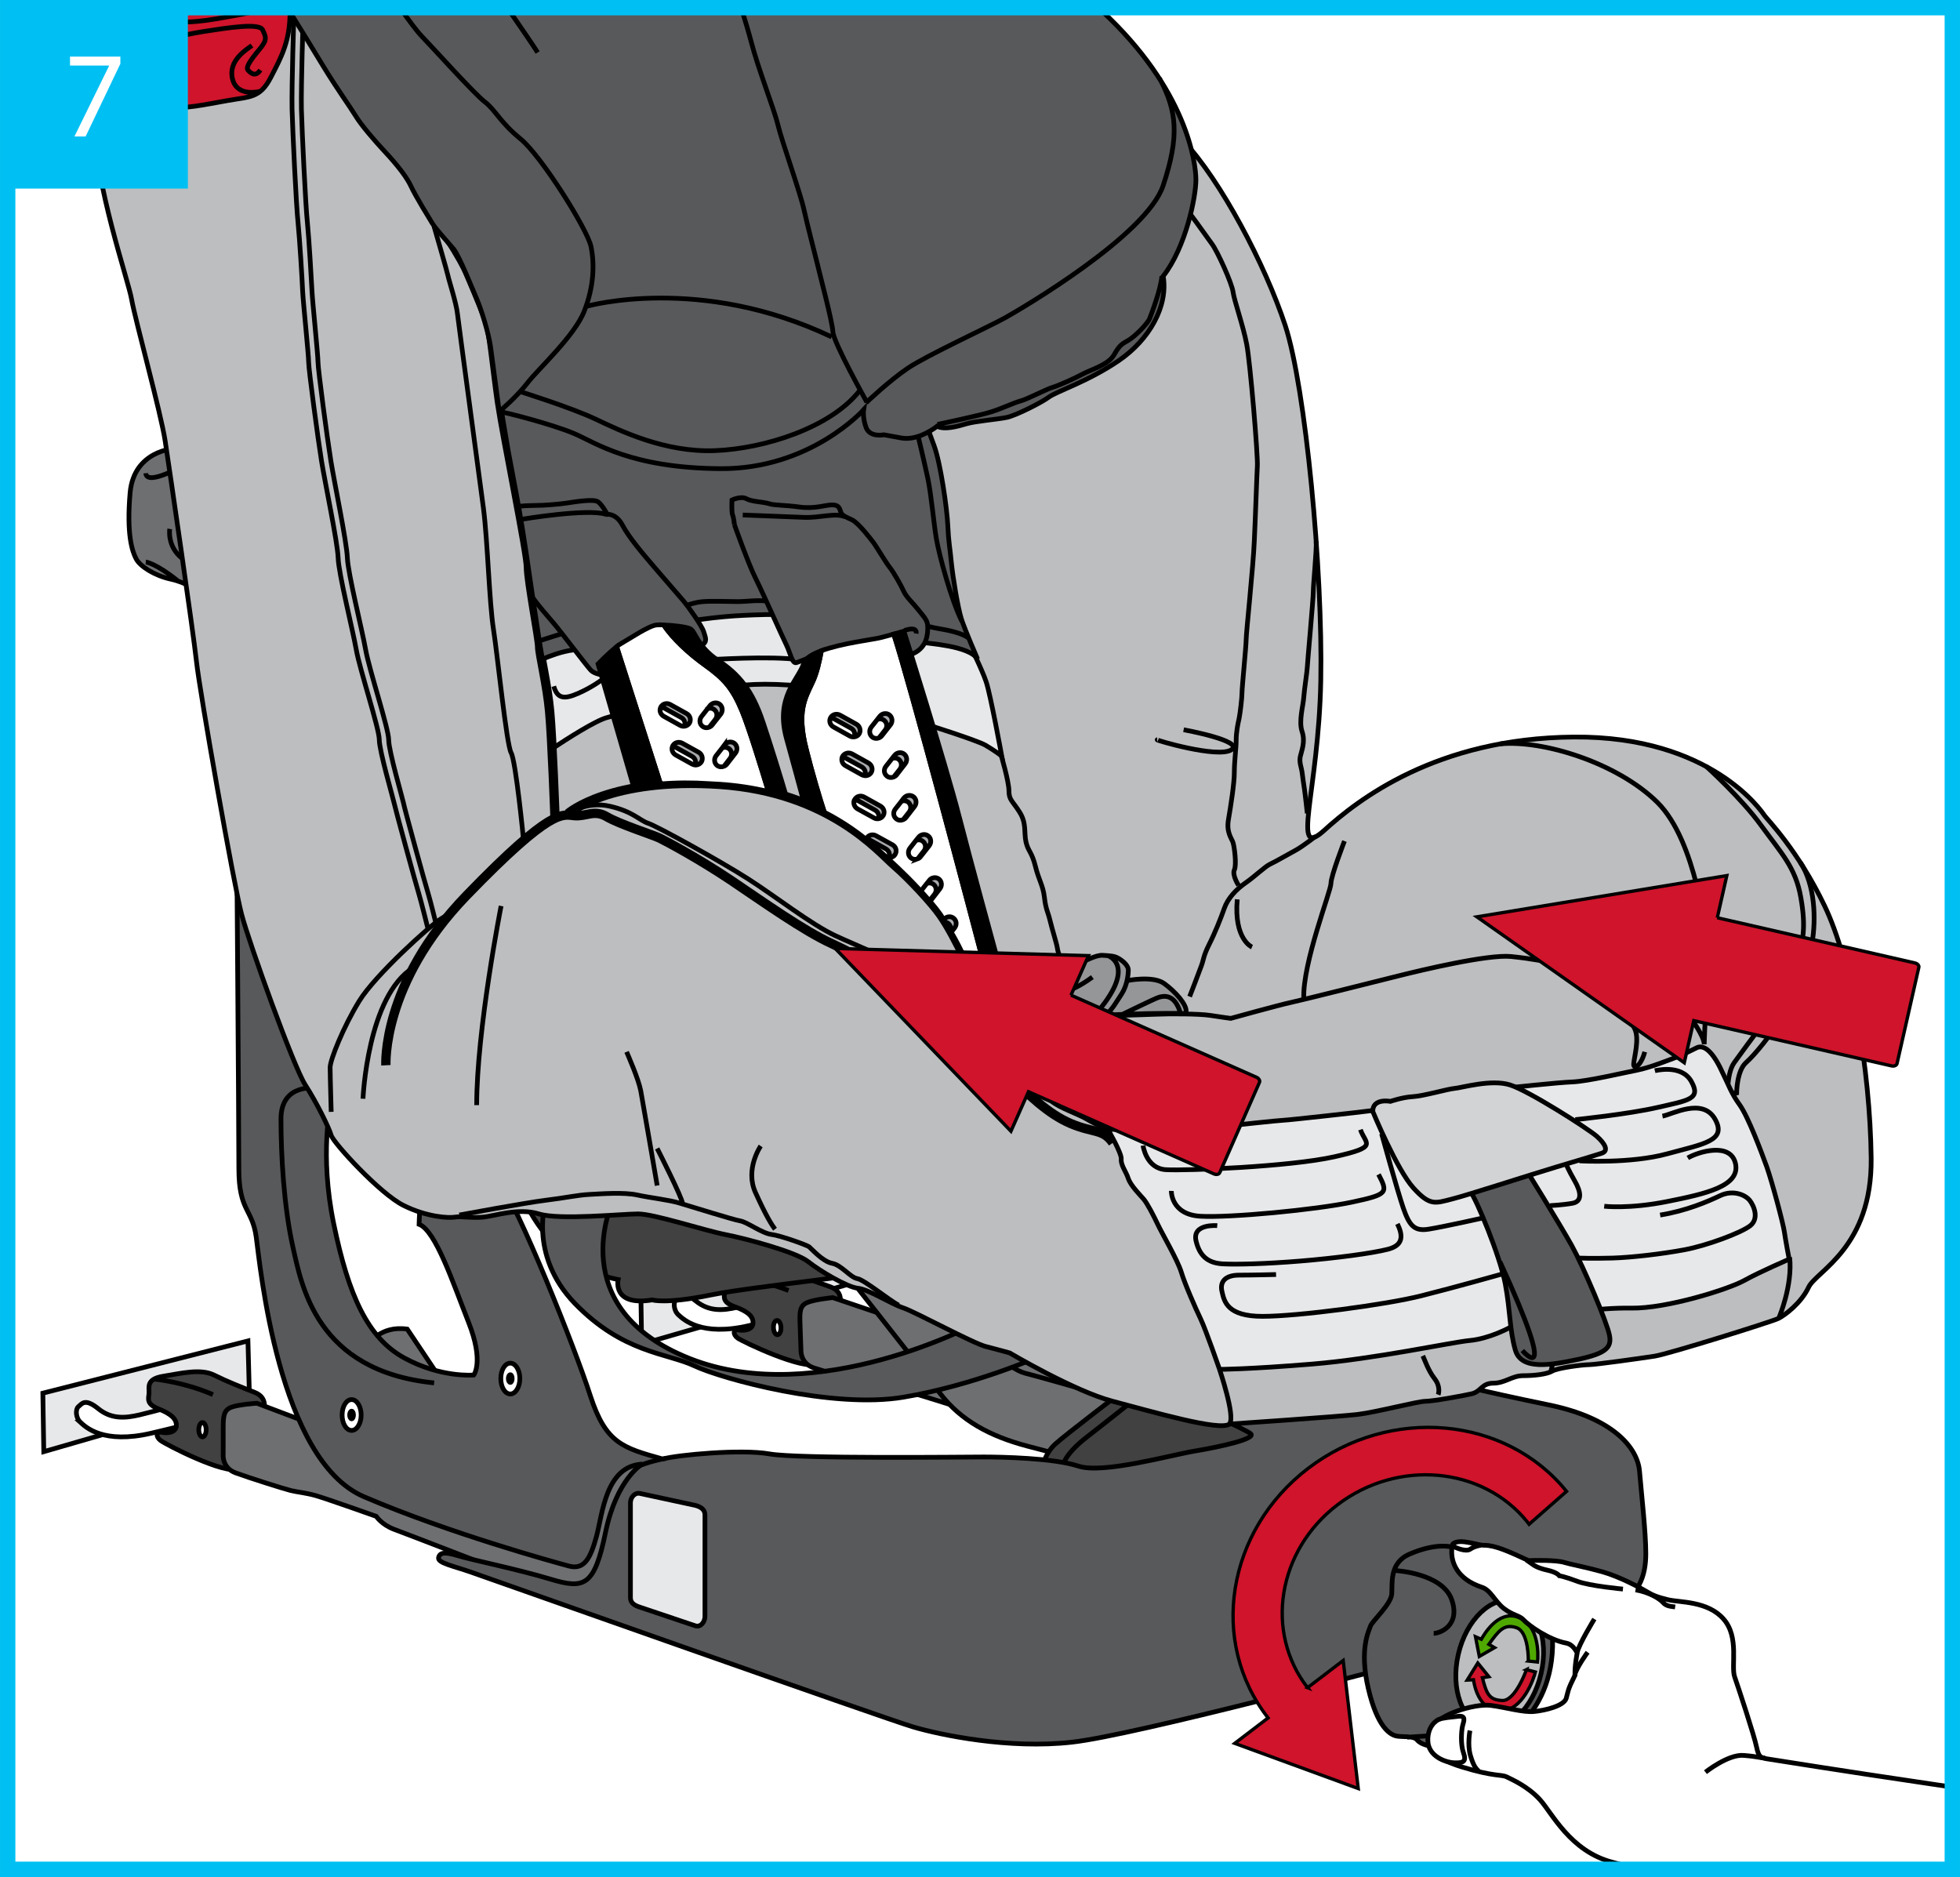 <?xml version="1.0" encoding="UTF-8"?>
<!DOCTYPE svg PUBLIC "-//W3C//DTD SVG 1.1//EN" "http://www.w3.org/Graphics/SVG/1.1/DTD/svg11.dtd">
<!-- Creator: CorelDRAW 2017 -->
<svg xmlns="http://www.w3.org/2000/svg" xml:space="preserve" width="45.011mm" height="43.102mm" version="1.1" style="shape-rendering:geometricPrecision; text-rendering:geometricPrecision; image-rendering:optimizeQuality; fill-rule:evenodd; clip-rule:evenodd"
viewBox="0 0 1487.9 1424.81"
 xmlns:xlink="http://www.w3.org/1999/xlink">
 <rect x="0" y="0" width="1487.9" height="1424.81" fill="#808080" stroke="none"/>
 <defs>
  <style type="text/css">
   <![CDATA[
    .str4 {stroke:black;stroke-width:2.54;stroke-miterlimit:3.864}
    .str0 {stroke:black;stroke-width:3.58;stroke-miterlimit:3.864}
    .str1 {stroke:black;stroke-width:7.09;stroke-miterlimit:3.864}
    .str5 {stroke:#00C0F3;stroke-width:11.66;stroke-miterlimit:3.864}
    .str3 {stroke:black;stroke-width:2.52;stroke-miterlimit:3.864}
    .str2 {stroke:black;stroke-width:3.58;stroke-linecap:round;stroke-linejoin:round;stroke-miterlimit:3.864}
    .fil4 {fill:none}
    .fil2 {fill:none;fill-rule:nonzero}
    .fil3 {fill:#414142}
    .fil7 {fill:#58595B}
    .fil8 {fill:black;fill-rule:nonzero}
    .fil16 {fill:#00C0F3;fill-rule:nonzero}
    .fil6 {fill:#414142;fill-rule:nonzero}
    .fil9 {fill:#58595B;fill-rule:nonzero}
    .fil5 {fill:#6D6F71;fill-rule:nonzero}
    .fil11 {fill:#949698;fill-rule:nonzero}
    .fil14 {fill:#A7A9AC;fill-rule:nonzero}
    .fil10 {fill:#BCBEC0;fill-rule:nonzero}
    .fil12 {fill:#D1D3D4;fill-rule:nonzero}
    .fil1 {fill:#E7E8E9;fill-rule:nonzero}
    .fil0 {fill:white;fill-rule:nonzero}
    .fil13 {fill:#CF142B;fill-rule:nonzero}
    .fil15 {fill:#4FA800;fill-rule:nonzero}
   ]]>
  </style>
 </defs>
 <g id="Слой_x0020_1">
  <polygon class="fil0" points="5.83,1418.98 1482.07,1418.98 1482.07,5.83 5.83,5.83 "/>
  <polygon class="fil1" points="32.53,1057.54 188.22,1017.89 189.26,1056.83 33.23,1101.95 "/>
  <polygon class="fil2 str0" points="32.53,1057.54 188.22,1017.89 189.26,1056.83 33.23,1101.95 "/>
  <path class="fil0" d="M61.11 1079.73c3.96,3.57 17.26,16.73 53.76,8.2 36.38,-8.54 53.99,-13.89 53.99,-13.89l-22.04 -10.82c0,0 -30.09,8.31 -40.93,10.82 -10.73,2.5 -21.34,3.44 -31.37,-4.76 -10.15,-8.18 -12.36,-3.6 -14.81,-1.69 -2.57,1.92 -2.45,8.59 1.4,12.14z"/>
  <path class="fil2 str0" d="M61.11 1079.73c3.96,3.57 17.26,16.73 53.76,8.2 36.38,-8.54 53.99,-13.89 53.99,-13.89l-22.04 -10.82c0,0 -30.09,8.31 -40.93,10.82 -10.73,2.5 -21.34,3.44 -31.37,-4.76 -10.15,-8.18 -12.36,-3.6 -14.81,-1.69 -2.57,1.92 -2.45,8.59 1.4,12.14z"/>
  <polygon class="fil1" points="486.4,975.85 642.08,936.21 643.13,975.15 487.1,1020.27 "/>
  <polygon class="fil2 str0" points="486.4,975.85 642.08,936.21 643.13,975.15 487.1,1020.27 "/>
  <path class="fil0" d="M514.97 998.07c3.97,3.56 17.26,16.72 53.76,8.18 36.39,-8.55 53.99,-13.9 53.99,-13.9l-22.04 -10.8c0,0 -30.08,8.3 -40.93,10.8 -10.85,2.51 -21.34,3.45 -31.49,-4.74 -10.03,-8.19 -12.24,-3.59 -14.69,-1.67 -2.57,1.91 -2.45,8.57 1.4,12.13z"/>
  <path class="fil2 str0" d="M514.97 998.07c3.97,3.56 17.26,16.72 53.76,8.18 36.39,-8.55 53.99,-13.9 53.99,-13.9l-22.04 -10.8c0,0 -30.08,8.3 -40.93,10.8 -10.85,2.51 -21.34,3.45 -31.49,-4.74 -10.03,-8.19 -12.24,-3.59 -14.69,-1.67 -2.57,1.91 -2.45,8.57 1.4,12.13z"/>
  <path class="fil3" d="M637.19 991.21c0,0 4.31,-10.45 -7,-14.44 -11.31,-3.94 -20.76,-7.32 -31.25,-11.99 -10.5,-4.69 -24.95,-0.44 -38.48,2.2 -13.41,2.66 -10.15,9.1 -10.38,13.48 -0.35,4.37 -1.75,8.1 7.81,11.51 9.56,3.41 13.99,7.16 13.76,12.42 -0.23,5.25 -6.99,5.91 -10.96,5.2 -3.96,-0.76 -4.66,3.22 -0.7,6.15 4.08,2.9 50.03,24.68 60.17,19.53 10.15,-5.17 17.49,-45.64 17.49,-45.64l-0.47 1.58z"/>
  <path class="fil4 str0" d="M637.19 991.21c0,0 4.31,-10.45 -7,-14.44 -11.31,-3.94 -20.76,-7.32 -31.25,-11.99 -10.5,-4.69 -24.95,-0.44 -38.48,2.2 -13.41,2.66 -10.15,9.1 -10.38,13.48 -0.35,4.37 -1.75,8.1 7.81,11.51 9.56,3.41 13.99,7.16 13.76,12.42 -0.23,5.25 -6.99,5.91 -10.96,5.2 -3.96,-0.76 -4.66,3.22 -0.7,6.15 4.08,2.9 50.03,24.68 60.17,19.53 10.15,-5.17 17.49,-45.64 17.49,-45.64l-0.47 1.58z"/>
  <path class="fil0" d="M587.16 1007.86c-0.12,-3 1.05,-5.48 2.68,-5.54 1.52,-0.06 2.92,2.34 3.03,5.35 0.12,3 -1.05,5.48 -2.68,5.53 -1.51,0.08 -2.92,-2.32 -3.03,-5.34z"/>
  <path class="fil2 str0" d="M587.16 1007.86c-0.12,-3 1.05,-5.48 2.68,-5.54 1.52,-0.06 2.92,2.34 3.03,5.35 0.12,3 -1.05,5.48 -2.68,5.53 -1.51,0.08 -2.92,-2.32 -3.03,-5.34zm-33.12 -38.46c0,0 22.39,1.4 44.55,10.24"/>
  <path class="fil5" d="M669.14 997.52l-36.97 -12.51c0,0 -13.76,1.35 -19.36,3.74 -5.6,2.38 -5.83,7 -5.48,15.71 0.23,8.72 0.7,19.88 0.7,19.88 0,0 -0.93,10.52 9.91,14.08 10.85,3.56 36.85,10.73 42.1,11.87 5.25,1.13 11.54,1.33 19.36,3.24 7.7,1.91 46.41,14.11 46.41,14.11 0,0 4.32,6.2 13.88,9.37 9.45,3.15 92.48,31.94 92.48,31.94l67.52 19.73 61.92 -50.6 12.83 -44.7 -57.61 -19.39 -247.69 -16.48z"/>
  <path class="fil2 str0" d="M669.14 997.52l-36.97 -12.51c0,0 -13.76,1.35 -19.36,3.74 -5.6,2.38 -5.83,7 -5.48,15.71 0.23,8.72 0.7,19.88 0.7,19.88 0,0 -0.93,10.52 9.91,14.08 10.85,3.56 36.85,10.73 42.1,11.87 5.25,1.13 11.54,1.33 19.36,3.24 7.7,1.91 46.41,14.11 46.41,14.11 0,0 4.32,6.2 13.88,9.37 9.45,3.15 92.48,31.94 92.48,31.94l67.52 19.73 61.92 -50.6 12.83 -44.7 -57.61 -19.39 -247.69 -16.48z"/>
  <path class="fil5" d="M713.69 1057.8c15.86,20.66 37.9,32.42 65.89,39.85 27.99,7.44 43.26,11.41 43.26,11.41l33.35 -44.65c0,0 -64.72,-18.69 -78.02,-22.02 -13.18,-3.29 -36.03,-25.79 -50.61,-49.77 -14.46,-23.98 -85.83,-26.62 -85.83,-26.62 0,0 56.09,71.12 71.95,91.8z"/>
  <path class="fil2 str0" d="M713.69 1057.8c15.86,20.66 37.9,32.42 65.89,39.85 27.99,7.44 43.26,11.41 43.26,11.41l33.35 -44.65c0,0 -64.72,-18.69 -78.02,-22.02 -13.18,-3.29 -36.03,-25.79 -50.61,-49.77 -14.46,-23.98 -85.83,-26.62 -85.83,-26.62 0,0 56.09,71.12 71.95,91.8z"/>
  <path class="fil6" d="M791 1114.36c0,0 1.98,-10.76 9.91,-18.03 7.93,-7.29 52.59,-41.19 52.59,-41.19l138.42 -6.61 -46.65 53.26 -147.75 21.83 -6.53 -9.26z"/>
  <path class="fil2 str0" d="M791 1114.36c0,0 1.98,-10.76 9.91,-18.03 7.93,-7.29 52.59,-41.19 52.59,-41.19l138.42 -6.61 -46.65 53.26 -147.75 21.83 -6.53 -9.26zm15.86 -1.32c0,0 0.12,-8.1 17.96,-22.01 17.96,-13.89 41.28,-32.59 41.28,-32.59"/>
  <path class="fil3" d="M199.76 1071.53c0,0 4.66,-10.27 -6.53,-14.63 -11.19,-4.37 -20.52,-8.04 -30.79,-13.11 -10.26,-5.02 -24.95,-1.28 -38.48,0.9 -13.53,2.19 -10.5,8.71 -10.84,13.08 -0.47,4.36 -1.98,8.05 7.35,11.78 9.45,3.75 13.76,7.68 13.41,12.91 -0.47,5.24 -7.23,5.68 -11.2,4.81 -3.96,-0.88 -4.78,3.05 -0.93,6.1 3.97,3.07 49.21,26.44 59.48,21.65 10.26,-4.81 19.01,-45.02 19.01,-45.02l-0.47 1.54z"/>
  <path class="fil4 str0" d="M199.76 1071.53c0,0 4.66,-10.27 -6.53,-14.63 -11.19,-4.37 -20.52,-8.04 -30.79,-13.11 -10.26,-5.02 -24.95,-1.28 -38.48,0.9 -13.53,2.19 -10.5,8.71 -10.84,13.08 -0.47,4.36 -1.98,8.05 7.35,11.78 9.45,3.75 13.76,7.68 13.41,12.91 -0.47,5.24 -7.23,5.68 -11.2,4.81 -3.96,-0.88 -4.78,3.05 -0.93,6.1 3.97,3.07 49.21,26.44 59.48,21.65 10.26,-4.81 19.01,-45.02 19.01,-45.02l-0.47 1.54z"/>
  <path class="fil0" d="M150.9 1085.3c0,-3.01 1.28,-5.47 2.8,-5.47 1.52,0 2.8,2.46 2.8,5.47 0,3.02 -1.28,5.46 -2.8,5.46 -1.52,0 -2.8,-2.44 -2.8,-5.46z"/>
  <path class="fil2 str0" d="M150.9 1085.3c0,-3.01 1.28,-5.47 2.8,-5.47 1.52,0 2.8,2.46 2.8,5.47 0,3.02 -1.28,5.46 -2.8,5.46 -1.52,0 -2.8,-2.44 -2.8,-5.46zm-33.47 -38.41c0,0 22.27,2.17 44.2,11.77"/>
  <path class="fil5" d="M231.48 1078.98l-36.5 -13.78c0,0 -13.76,0.89 -19.47,3.05 -5.6,2.19 -6.07,6.8 -6.07,15.53l0 19.86c0,0 -1.28,10.5 9.45,14.43 10.73,3.92 36.39,12.02 41.63,13.33 5.25,1.31 11.55,1.75 19.24,3.93 7.7,2.18 45.83,15.72 45.83,15.72 0,0 4.2,6.36 13.53,9.84 9.45,3.47 91.31,35.16 91.31,35.16l66.94 22.08 77.9 -92.66 -56.79 -21.37 -246.99 -25.11z"/>
  <path class="fil2 str0" d="M231.48 1078.98l-36.5 -13.78c0,0 -13.76,0.89 -19.47,3.05 -5.6,2.19 -6.07,6.8 -6.07,15.53l0 19.86c0,0 -1.28,10.5 9.45,14.43 10.73,3.92 36.39,12.02 41.63,13.33 5.25,1.31 11.55,1.75 19.24,3.93 7.7,2.18 45.83,15.72 45.83,15.72 0,0 4.2,6.36 13.53,9.84 9.45,3.47 91.31,35.16 91.31,35.16l66.94 22.08 77.9 -92.66 -56.79 -21.37 -246.99 -25.11z"/>
  <path class="fil5" d="M279.76 1020.41c0,0 8.98,-14.47 29.39,-11.49l56.44 84.35 -85.83 -72.86z"/>
  <path class="fil2 str0" d="M279.76 1020.41c0,0 8.98,-14.47 29.39,-11.49l56.44 84.35 -85.83 -72.86z"/>
  <path class="fil7" d="M251.19 837.99c0,0 -8.98,37.42 2.21,91.36 11.2,53.94 25.66,86.27 53.53,101.49 27.87,15.21 52.71,12.94 52.71,12.94 0,0 7.93,-9.97 -3.96,-40.07 -11.9,-30.1 -24.96,-69.59 -37.55,-74.36 0,0 0.7,-25.94 3.73,-30.42 2.92,-4.45 -70.67,-60.94 -70.67,-60.94zm-71.48 -199.18c0,0 180.29,231.22 197.31,254.44 16.91,23.22 59.47,129.99 71.13,166.29 11.78,36.3 24.84,39.54 54.93,47.99 10.96,-3.08 59.59,-7.7 81.16,-3.85 21.46,3.85 148.57,2.31 162.33,2.31 13.88,0 53.41,0.78 72.07,6.93 18.54,6.17 70.32,-8.47 88.86,-11.53 18.66,-3.09 47.11,-9.37 41.75,-13.22 -5.37,-3.85 -37.09,-17.84 -37.09,-17.84l177.02 -23.1c0,0 37.9,9.25 86.64,19.25 48.75,10.01 67.29,32.45 68.8,50.29 1.52,17.86 4.78,46.46 4.78,62.61 0,16.19 -4.78,34.02 -27.87,41.09 -23.09,7.07 -165.59,44.77 -165.59,44.77 0,0 -194.05,51.85 -242.1,57.23 -47.93,5.39 -99.7,-5.39 -120.58,-11.54 -20.99,-6.17 -322.44,-112.92 -335.74,-117.53 -13.18,-4.63 -25.3,-6.93 -24.6,-10.93 0.81,-4 4.66,-4.6 14.69,-1.54 9.91,3.09 44.89,10.13 70.43,17.84 25.54,7.7 33.23,5.37 41.63,-35.55 8.52,-40.92 27.87,-51.84 27.87,-51.84 -27.87,1.54 -30.09,37.84 -34.75,54.92 -4.66,17.07 -9.44,25.55 -20.99,22.46 -11.43,-3.09 -90.49,-24.76 -155.56,-52.62 -65.07,-27.84 -78.72,-175.51 -81.75,-197.2 -3.03,-21.69 -13.18,-19.39 -13.18,-51.85 0,-32.45 -1.63,-248.29 -1.63,-248.29z"/>
  <path class="fil4 str0" d="M251.19 837.99c0,0 -8.98,37.42 2.21,91.36 11.2,53.94 25.66,86.27 53.53,101.49 27.87,15.21 52.71,12.94 52.71,12.94 0,0 7.93,-9.97 -3.96,-40.07 -11.9,-30.1 -24.96,-69.59 -37.55,-74.36 0,0 0.7,-25.94 3.73,-30.42 2.92,-4.45 -70.67,-60.94 -70.67,-60.94zm-71.48 -199.18c0,0 180.29,231.22 197.31,254.44 16.91,23.22 59.47,129.99 71.13,166.29 11.78,36.3 24.84,39.54 54.93,47.99 10.96,-3.08 59.59,-7.7 81.16,-3.85 21.46,3.85 148.57,2.31 162.33,2.31 13.88,0 53.41,0.78 72.07,6.93 18.54,6.17 70.32,-8.47 88.86,-11.53 18.66,-3.09 47.11,-9.37 41.75,-13.22 -5.37,-3.85 -37.09,-17.84 -37.09,-17.84l177.02 -23.1c0,0 37.9,9.25 86.64,19.25 48.75,10.01 67.29,32.45 68.8,50.29 1.52,17.86 4.78,46.46 4.78,62.61 0,16.19 -4.78,34.02 -27.87,41.09 -23.09,7.07 -165.59,44.77 -165.59,44.77 0,0 -194.05,51.85 -242.1,57.23 -47.93,5.39 -99.7,-5.39 -120.58,-11.54 -20.99,-6.17 -322.44,-112.92 -335.74,-117.53 -13.18,-4.63 -25.3,-6.93 -24.6,-10.93 0.81,-4 4.66,-4.6 14.69,-1.54 9.91,3.09 44.89,10.13 70.43,17.84 25.54,7.7 33.23,5.37 41.63,-35.55 8.52,-40.92 27.87,-51.84 27.87,-51.84 -27.87,1.54 -30.09,37.84 -34.75,54.92 -4.66,17.07 -9.44,25.55 -20.99,22.46 -11.43,-3.09 -90.49,-24.76 -155.56,-52.62 -65.07,-27.84 -78.72,-175.51 -81.75,-197.2 -3.03,-21.69 -13.18,-19.39 -13.18,-51.85 0,-32.45 -1.63,-248.29 -1.63,-248.29z"/>
  <path class="fil1" d="M478.59 1140.79c0,-3.95 3.15,-7.94 7.11,-7.15l42.22 9.11c4.2,1.16 7.23,3.21 7.23,7.16l0 77.1c0,3.93 -3.03,8.41 -7.23,7.16l-42.22 -14.2c-4.08,-1.28 -7.11,-3.22 -7.11,-7.15l0 -72.03z"/>
  <path class="fil2 str0" d="M478.59 1140.79c0,-3.95 3.15,-7.94 7.11,-7.15l42.22 9.11c4.2,1.16 7.23,3.21 7.23,7.16l0 77.1c0,3.93 -3.03,8.41 -7.23,7.16l-42.22 -14.2c-4.08,-1.28 -7.11,-3.22 -7.11,-7.15l0 -72.03zm-238.13 -314.72c0,0 -27.17,-4.48 -27.17,23.38 0,27.88 2.21,66.18 8.86,96.28 6.76,30.11 17.84,95.09 107.4,104.03"/>
  <path class="fil0" d="M259.7 1074.12c0,-6.46 3.15,-11.7 7.23,-11.7 3.96,0 7.23,5.24 7.23,11.7 0,6.47 -3.27,11.71 -7.23,11.71 -4.08,0 -7.23,-5.24 -7.23,-11.71z"/>
  <path class="fil2 str0" d="M259.7 1074.12c0,-6.46 3.15,-11.7 7.23,-11.7 3.96,0 7.23,5.24 7.23,11.7 0,6.47 -3.27,11.71 -7.23,11.71 -4.08,0 -7.23,-5.24 -7.23,-11.71z"/>
  <path class="fil8" d="M265.42 1074.12c0,-1.63 0.7,-2.93 1.52,-2.93 0.7,0 1.4,1.29 1.4,2.93 0,1.62 -0.7,2.93 -1.4,2.93 -0.82,0 -1.52,-1.31 -1.52,-2.93z"/>
  <path class="fil2 str0" d="M265.42 1074.12c0,-1.63 0.7,-2.93 1.52,-2.93 0.7,0 1.4,1.29 1.4,2.93 0,1.62 -0.7,2.93 -1.4,2.93 -0.82,0 -1.52,-1.31 -1.52,-2.93z"/>
  <path class="fil0" d="M380.17 1046.47c0,-6.49 3.15,-11.71 7.23,-11.71 3.96,0 7.23,5.22 7.23,11.71 0,6.46 -3.27,11.7 -7.23,11.7 -4.08,0 -7.23,-5.24 -7.23,-11.7z"/>
  <path class="fil2 str0" d="M380.17 1046.47c0,-6.49 3.15,-11.71 7.23,-11.71 3.96,0 7.23,5.22 7.23,11.71 0,6.46 -3.27,11.7 -7.23,11.7 -4.08,0 -7.23,-5.24 -7.23,-11.7z"/>
  <path class="fil8" d="M385.88 1046.47c0,-1.63 0.7,-2.93 1.52,-2.93 0.82,0 1.4,1.3 1.4,2.93 0,1.62 -0.58,2.93 -1.4,2.93 -0.82,0 -1.52,-1.31 -1.52,-2.93z"/>
  <path class="fil2 str0" d="M385.88 1046.47c0,-1.63 0.7,-2.93 1.52,-2.93 0.82,0 1.4,1.3 1.4,2.93 0,1.62 -0.58,2.93 -1.4,2.93 -0.82,0 -1.52,-1.31 -1.52,-2.93zm98.66 66.47c0,0 8.51,-3.72 21.23,-5.96"/>
  <path class="fil6" d="M390.55 892.41c0,0 17.84,67.12 78.71,78.9 0,0 -4.9,20.48 25.89,15.45 0,0 9.91,3.26 44.08,-3.69 34.17,-6.91 123.26,-15.04 161.75,-23.55 38.48,-8.53 -244.19,-85.15 -244.19,-85.15l-66.24 18.03z"/>
  <path class="fil2 str0" d="M390.55 892.41c0,0 17.84,67.12 78.71,78.9 0,0 -4.9,20.48 25.89,15.45 0,0 9.91,3.26 44.08,-3.69 34.17,-6.91 123.26,-15.04 161.75,-23.55 38.48,-8.53 -244.19,-85.15 -244.19,-85.15l-66.24 18.03z"/>
  <path class="fil9" d="M414.8 909.94c0,0 -14.69,41.97 21.69,79.6 36.5,37.61 69.74,37.42 90.73,47.32 20.99,9.89 104.72,32.76 158.48,23.76 53.76,-9.02 102.62,-30.69 102.62,-30.69l-46.06 -25.84c0,0 -121.63,65.52 -218.54,27.22 -96.91,-38.31 -58.54,-119.3 -58.54,-119.3l-50.38 -2.07z"/>
  <path class="fil2 str0" d="M414.8 909.94c0,0 -14.69,41.97 21.69,79.6 36.5,37.61 69.74,37.42 90.73,47.32 20.99,9.89 104.72,32.76 158.48,23.76 53.76,-9.02 102.62,-30.69 102.62,-30.69l-46.06 -25.84c0,0 -121.63,65.52 -218.54,27.22 -96.91,-38.31 -58.54,-119.3 -58.54,-119.3l-50.38 -2.07z"/>
  <path class="fil5" d="M132.59 340.43c0,0 -30.9,1.4 -33.82,33.52 -2.8,32.11 1.63,44.62 4.55,50.21 2.8,5.61 13.88,12.74 26.12,15.43 12.25,2.67 19.24,8.29 19.24,8.29l-16.09 -107.45z"/>
  <path class="fil2 str0" d="M132.59 340.43c0,0 -30.9,1.4 -33.82,33.52 -2.8,32.11 1.63,44.62 4.55,50.21 2.8,5.61 13.88,12.74 26.12,15.43 12.25,2.67 19.24,8.29 19.24,8.29l-16.09 -107.45zm8.4 11.91c0,0 -29.62,17.31 -30.32,6.9m0 67.38c0,0 7.58,0.82 24.37,14.37m-6.18 -39.49c0,0 -2.21,13.21 9.33,22.31"/>
  <path class="fil10" d="M106.11 5.83c-20.38,18.55 -36.86,43.63 -35.56,81.83 1.86,54.78 26.7,124.16 29.39,139.82 2.8,15.64 22.15,85.84 25.42,107.17 3.27,21.32 21.34,144.95 23.79,167.62 2.45,22.68 28.34,169.79 34.28,191.94 5.83,22.12 39.42,115.52 48.28,129.29 8.87,13.77 18.08,32.67 19.71,38.34 1.63,5.67 36.97,44.27 54.81,53.16 17.84,8.92 34.29,9.73 39.07,8.92 4.9,-0.82 12.48,0.8 21.34,0 8.98,-0.82 26.82,-7.3 42.45,-2.44 15.63,4.86 63.09,0 75.33,0 12.13,0 49.68,12.41 66.12,15.66 16.44,3.22 53.64,13.23 62.86,20.51 9.21,7.29 29.73,19.43 37.78,20.24 8.16,0.79 24.6,11.6 34.28,14.85 9.68,3.23 53.18,27 62.97,29.42 9.68,2.44 18.08,4.86 18.08,4.86 0,0 49.33,29.17 78.25,36.7 28.92,7.57 81.16,22.96 88.51,17.3 0,0 83.38,-5.68 97.14,-7.3 13.88,-1.62 45.95,-10 51.54,-10 5.71,0 27.87,-4.03 35.1,-5.66 7.35,-1.62 7.58,-8.09 16.56,-8.09 8.86,0 14.23,-5.69 22.62,-5.69 8.4,0 18.08,-1.06 22.15,-3.5 4.08,-2.41 22.97,-4.85 27.76,-4.85 4.9,0 39.41,-4.85 50.03,-6.49 10.5,-1.63 88.98,-26.18 93.87,-28.6 4.9,-2.44 17.26,-11.61 22.97,-23.77 5.72,-12.14 48.28,-29.97 47.46,-97.99 -0.82,-68.02 -15.04,-148.99 -35.33,-191.37 -20.29,-42.4 -43.97,-66.16 -45.6,-68.58 -1.63,-2.42 -40,-60.48 -144.72,-59.65 -104.72,0.8 -164.43,48.03 -189.73,71 -25.42,22.95 -4.08,-29.42 -2.45,-113.64 1.63,-84.24 -11.66,-222.98 -26.94,-269.67 -15.39,-46.71 -49.21,-110.41 -76.97,-139.82 -15.58,-16.46 -231.13,-63.37 -418.2,-101.54l-374.44 0z"/>
  <path class="fil2 str0" d="M106.11 5.83c-20.38,18.55 -36.86,43.63 -35.56,81.83 1.86,54.78 26.7,124.16 29.39,139.82 2.8,15.64 22.15,85.84 25.42,107.17 3.27,21.32 21.34,144.95 23.79,167.62 2.45,22.68 28.34,169.79 34.28,191.94 5.83,22.12 39.42,115.52 48.28,129.29 8.87,13.77 18.08,32.67 19.71,38.34 1.63,5.67 36.97,44.27 54.81,53.16 17.84,8.92 34.29,9.73 39.07,8.92 4.9,-0.82 12.48,0.8 21.34,0 8.98,-0.82 26.82,-7.3 42.45,-2.44 15.63,4.86 63.09,0 75.33,0 12.13,0 49.68,12.41 66.12,15.66 16.44,3.22 53.64,13.23 62.86,20.51 9.21,7.29 29.73,19.43 37.78,20.24 8.16,0.79 24.6,11.6 34.28,14.85 9.68,3.23 53.18,27 62.97,29.42 9.68,2.44 18.08,4.86 18.08,4.86 0,0 49.33,29.17 78.25,36.7 28.92,7.57 81.16,22.96 88.51,17.3 0,0 83.38,-5.68 97.14,-7.3 13.88,-1.62 45.95,-10 51.54,-10 5.71,0 27.87,-4.03 35.1,-5.66 7.35,-1.62 7.58,-8.09 16.56,-8.09 8.86,0 14.23,-5.69 22.62,-5.69 8.4,0 18.08,-1.06 22.15,-3.5 4.08,-2.41 22.97,-4.85 27.76,-4.85 4.9,0 39.41,-4.85 50.03,-6.49 10.5,-1.63 88.98,-26.18 93.87,-28.6 4.9,-2.44 17.26,-11.61 22.97,-23.77 5.72,-12.14 48.28,-29.97 47.46,-97.99 -0.82,-68.02 -15.04,-148.99 -35.33,-191.37 -20.29,-42.4 -43.97,-66.16 -45.6,-68.58 -1.63,-2.42 -40,-60.48 -144.72,-59.65 -104.72,0.8 -164.43,48.03 -189.73,71 -25.42,22.95 -4.08,-29.42 -2.45,-113.64 1.63,-84.24 -11.66,-222.98 -26.94,-269.67 -15.39,-46.71 -49.21,-110.41 -76.97,-139.82 -15.58,-16.46 -231.13,-63.37 -418.2,-101.54"/>
  <path class="fil1" d="M460.87 544.67c-8.87,2.36 -30.32,16.12 -41.75,23.68 -0.58,-11.45 -1.17,-21.99 -1.75,-28.29 -1.4,-15.62 -4.31,-31.67 -6.88,-47.45l60.75 -44.1 192.65 5.97 72.3 35.14c0,0 9.21,18.3 12.48,28.07 3.27,9.78 11.78,56.15 11.78,56.15 0,0 -5.83,-4.34 -12.36,-8.16 -6.53,-3.8 -47.46,-16.65 -47.46,-16.65 0,0 -28.57,-22.1 -90.14,-28.08 -61.57,-5.96 -74.05,6.91 -92.94,9.62 -18.78,2.7 -44.32,10.85 -56.68,14.11z"/>
  <path class="fil2 str0" d="M460.87 544.67c-8.87,2.36 -30.32,16.12 -41.75,23.68 -0.58,-11.45 -1.17,-21.99 -1.75,-28.29 -1.4,-15.62 -4.31,-31.67 -6.88,-47.45l60.75 -44.1 192.65 5.97 72.3 35.14c0,0 9.21,18.3 12.48,28.07 3.27,9.78 11.78,56.15 11.78,56.15 0,0 -5.83,-4.34 -12.36,-8.16 -6.53,-3.8 -47.46,-16.65 -47.46,-16.65 0,0 -28.57,-22.1 -90.14,-28.08 -61.57,-5.96 -74.05,6.91 -92.94,9.62 -18.78,2.7 -44.32,10.85 -56.68,14.11z"/>
  <path class="fil11" d="M900.39 768.1l-0.23 1.31c-17.61,-0.56 -40.47,0.22 -60.41,1.13 -5.83,0.21 -11.78,0.48 -17.61,0.72l-1.4 -1.38 34.87 -25.48c0,0 19.7,-4.02 28.22,2.23 8.51,6.26 17.37,16.1 16.56,21.47z"/>
  <path class="fil2 str0" d="M900.39 768.1l-0.23 1.31c-17.61,-0.56 -40.47,0.22 -60.41,1.13 -5.83,0.21 -11.78,0.48 -17.61,0.72l-1.4 -1.38 34.87 -25.48c0,0 19.7,-4.02 28.22,2.23 8.51,6.26 17.37,16.1 16.56,21.47zm-48.28 1.9c0,0 24.61,-12.08 27.64,-12.97 3.15,-0.9 11.66,-3.12 16.09,11.18m-644.42 75.8c0,0 -0.82,-28.07 -0.82,-33.72 0,-5.67 10.03,-30.8 22.16,-50.5 12.13,-19.71 53.99,-57.5 62.04,-62.35 8.16,-4.85 12.13,-8.9 12.13,-8.9"/>
  <path class="fil2 str1" d="M292.94 808.65c0,0 -3.5,-62.08 61.34,-129.01 64.72,-66.95 72.65,-61.28 81.75,-60.48 9.21,0.82 14.93,-4.88 24.61,0.82 9.68,5.67 34.87,13.75 40,16.18 5.01,2.44 29.39,15.39 53.99,31.86 24.49,16.47 55.51,38.6 76.85,48.32 21.34,9.73 42.45,22.68 61.34,38.34 18.89,15.65 51.78,39.97 69.62,58.04 17.84,18.09 33.23,32.91 50.49,40.2 17.26,7.31 24.26,3.8 31.84,14.6m-413.52 -249.97c0,0 31.84,-27.81 115.21,-22.14 83.38,5.68 121.17,51.55 132.59,61.28 11.31,9.74 28.57,28.36 34.98,37.53 6.53,9.18 14.11,24.3 16.56,29.41 2.33,5.14 7.23,4.32 12.13,13.24 4.78,8.91 4.78,15.65 10.5,25.37 5.71,9.72 14.11,20.51 16.44,29.41 2.45,8.92 18.08,5.68 21.34,12.14 3.26,6.51 27.05,17.28 28.57,20.53"/>
  <path class="fil2 str0" d="M275.56 834.04c0,0 3.27,-78.28 38.37,-99.62m66.47 -46.68c0,0 -18.54,93.93 -18.54,151.16m215.62 31.03c0,0 -12.13,17.55 -3.96,35.37 8.05,17.82 12.36,24.56 14.81,27.79m-239.65 -10.77c0,0 50.49,-9.36 65.31,-11.17 14.69,-1.76 24.49,-4.02 33.47,-4.46 8.98,-0.45 25.89,-1.81 36.27,0.43 10.26,2.26 23.67,3.57 32.53,6.27 8.98,2.66 40.35,12.51 45.71,13.41 5.25,0.89 16.44,9.38 23.67,10.28 7.11,0.89 26.82,8.04 28.57,9.37 1.75,1.36 10.26,11.2 17.49,12.53 7.11,1.34 13.76,10.73 19.13,11.63 5.37,0.9 24.26,16.55 31.37,20.12m-206.52 -192.27c1.28,3.15 8.86,20.13 10.73,29.53 1.75,9.37 12.48,71.96 12.48,71.96m0 -28.16c0,0 19.24,37.81 19.24,41.82m-85.48 -296.65c0,0 13.06,-8.95 30.44,-4.91 17.49,4.01 22.39,10.73 29.04,12.94 6.76,2.24 54.58,28.63 75.57,42.04 20.99,13.41 48.28,34.88 66.7,43.37 18.31,8.49 30.79,12.51 39.3,19.68 8.51,7.15 51.43,40.66 64.37,51.85 12.94,11.17 32.18,25.95 36.27,32.65 3.96,6.69 18.31,16.53 24.14,21.46 5.72,4.92 20.52,9.84 26.36,13.4 5.83,3.59 17.03,7.62 19.24,15.22"/>
  <path class="fil2 str1" d="M421.33 621c0,0 -2.22,-61.26 -4.08,-80.92 -1.75,-19.68 -7.58,-43.37 -7.58,-49.19 0,-5.82 -8.51,-49.62 -8.51,-60.33 0,-10.75 -17.84,-97.48 -21.93,-125.19 -3.96,-27.74 -6.18,-54.1 -9.33,-62.6 -3.15,-8.5 -13.88,-34.42 -16.56,-39.79 -2.68,-5.37 -11.55,-21.01 -16.91,-26.83 -5.36,-5.81 -7.7,-9.4 -7.7,-9.4"/>
  <path class="fil2 str0" d="M230.2 11.17c0,0 -1.75,54.09 -1.4,71.52 0.47,17.46 3.15,73.34 4.55,86.31 1.28,12.97 3.03,43.36 3.5,52.3 0.47,8.96 4.55,48.29 4.55,53.66 0,5.37 7.11,58.58 9.8,75.11 2.68,16.55 12.01,61.25 12.48,73.31 0.47,12.08 11.19,54.56 13.88,69.77 2.68,15.18 17.49,59.89 17.49,68.4 0,8.49 10.73,45.15 11.2,47.85 0.35,2.68 16.91,63.03 18.78,68.85 1.75,5.81 5.71,21.91 5.71,21.91m-107.64 -688.98c0,0 -1.75,54.09 -1.4,71.52 0.47,17.46 3.15,73.34 4.55,86.31 1.28,12.97 3.15,43.36 3.5,52.3 0.47,8.96 4.55,48.29 4.55,53.66 0,5.37 7.11,58.58 9.79,75.11 2.68,16.55 12.13,61.25 12.59,73.31 0.35,12.08 11.08,54.56 13.76,69.77 2.68,15.18 17.49,59.89 17.49,68.4 0,8.49 10.73,45.15 11.2,47.85 0.47,2.68 16.91,63.03 18.78,68.85 1.75,5.81 6.76,25.96 6.76,25.96m4.78 -532.53c0,0 10.26,35.33 10.73,38.03 0.47,2.66 6.3,20.56 7.11,28.59 0.93,8.06 16.56,123.42 19.71,147.55 3.15,24.14 4.43,71.52 7.58,91.65 3.15,20.11 9.91,87.63 13.41,93.89 3.61,6.26 9.44,66.17 9.44,66.17m365.24 138.57c0,0 5.37,-0.43 9.33,0 4.08,0.47 22.86,-3.56 33.12,-4.01 10.26,-0.43 63.9,-1.79 72.89,-2.23 8.98,-0.43 32.19,-0.43 40.7,0.88 8.51,1.35 15.63,2.26 15.63,2.26 0,0 37.08,-10.29 45.6,-12.08 8.51,-1.79 63.55,-15.64 81.4,-20.11 17.84,-4.48 68.33,-16.54 85.83,-14.76 17.49,1.79 25.54,4.03 32.65,4.48 7.11,0.43 50.03,9.4 61.69,12.06 11.66,2.7 33.12,10.75 35.8,16.55 2.68,5.81 3.15,8.51 4.43,10.74 1.28,2.23 12.01,16.53 12.01,22.81 0,0 0.47,-22.37 1.87,-26.85 1.28,-4.45 2.68,-9.37 2.21,-16.08 -0.47,-6.73 -3.62,-10.74 -2.21,-15.65 1.28,-4.92 2.68,-15.65 0.93,-19.24 -1.87,-3.56 -8.16,-75.99 -38.48,-105.96 -30.44,-29.95 -86.76,-47.38 -119.41,-44.26m-235.56 191.81c0,0 7.11,-18.33 8.86,-23.24 1.86,-4.92 1.4,-7.17 5.83,-16.11 4.55,-8.95 8.98,-20.1 11.66,-27.72 2.68,-7.6 8.98,-14.31 16.1,-19.24 7.11,-4.91 14.81,-12.49 18.77,-14.29 3.97,-1.79 14.69,-8.06 19.71,-10.73 4.9,-2.71 14.69,-10.29 14.69,-10.29m-58.54 37.11c0,0 -4.9,-7.62 -3.15,-11.63 1.87,-4.03 0,-17.44 -0.93,-20.56 -0.82,-3.14 -5.37,-7.62 -3.5,-17.89 1.75,-10.28 4.43,-27.27 4.43,-35.78 0,-8.48 1.4,-17.88 1.4,-24.13 0,-6.26 1.28,-12.53 2.21,-16.55 0.82,-4.03 2.21,-15.64 2.21,-19.66 0,-4.03 3.15,-35.33 3.15,-40.25 0,-4.91 5.37,-55.44 6.18,-74.66 0.93,-19.23 1.86,-49.16 2.33,-57.22 0.47,-8.06 -5.37,-77.8 -8.05,-92.12 -2.68,-14.28 -9.45,-33.08 -10.38,-39.77 -0.82,-6.72 -12.01,-31.31 -16.09,-36.66 -3.97,-5.37 -19.13,-27.27 -22.74,-29.98m95.16 462.31c0,0 -1.75,-16.11 -2.21,-18.77 -0.47,-2.69 -1.28,-8.95 -1.75,-12.54 -0.47,-3.56 -2.21,-7.15 -1.4,-11.63 0.93,-4.47 4.08,-11.18 1.4,-19.21 -2.68,-8.06 0.93,-19.7 1.28,-25.94 0.47,-6.26 2.68,-20.56 2.68,-22.8 0,-2.25 4.55,-51.42 4.55,-57.23 0,-5.81 2.68,-32.63 2.21,-38.45m232.53 352.75c0,0 5.72,9.84 9.33,17.43 3.61,7.61 -0.47,21.47 -0.82,26.39 -0.47,4.91 5.36,2.24 8.4,-8.97m46.53 -216.82c0,0 26.82,24.15 41.98,45.17 15.28,21 26.01,31.72 29.97,54.53 4.08,22.81 1.4,33.53 -1.75,42.48 -3.15,8.93 -21.93,47.38 -27.75,54.55 -5.83,7.15 -17.38,23.24 -20.99,28.15 -3.62,4.92 -4.43,12.98 -4.9,16.99 -0.47,4.02 3.96,7.16 6.65,6.27 0,0 0,-16.99 7.23,-23.27 7.11,-6.26 19.24,-21.9 23.21,-28.59 4.08,-6.73 23.68,-43.83 26.82,-62.16 3.15,-18.35 2.21,-44.27 -8.98,-61.26"/>
  <path class="fil1" d="M840.92 857.07c0,0 12.94,0.45 21.92,2.24 8.86,1.79 58.07,-3.13 64.84,-4.04 6.64,-0.9 44.2,-4.91 46.88,-4.91 2.68,0 59.48,-6.26 65.77,-7.17 6.18,-0.88 96.09,-16.54 100.52,-16.99 4.55,-0.42 41.17,-4.46 52.83,-4.91 11.55,-0.44 39.77,-7.15 49.1,-8.93 9.45,-1.81 23.79,-7.6 28.69,-9.39 4.9,-1.79 12.01,-5.35 16.56,-7.6 4.43,-2.25 10.73,0.9 17.84,15.18 7.11,14.33 8.05,18.8 14.81,28.19 6.64,9.39 16.44,35.77 20.52,46.95 3.96,11.17 12.48,42.93 13.41,49.62 0.94,6.71 3.62,20.56 3.62,20.56 0,0 -21.92,9.4 -34.05,16.11 -12.01,6.7 -59.01,21.46 -85.83,21.01 -26.82,-0.44 -50.96,4.92 -62.63,4.02 -11.54,-0.89 -22.27,5.81 -25.89,8.48 -3.62,2.7 -19.71,10.74 -33.94,12.07 -14.34,1.35 -71.14,13.88 -119.88,17.91 -48.75,4.01 -70.2,4.01 -70.2,4.01 0,0 -10.26,-29.5 -14.23,-38 -4.08,-8.49 -12.13,-26.83 -14.81,-35.75 -2.68,-8.95 -14.69,-29.52 -17.84,-36.22 -3.15,-6.71 -8.05,-16.1 -10.73,-19.24 -2.68,-3.13 -9.91,-10.29 -11.66,-15.64 -1.75,-5.35 -5.83,-10.27 -5.37,-14.74 0.47,-4.48 -10.26,-22.81 -10.26,-22.81z"/>
  <path class="fil2 str0" d="M840.92 857.07c0,0 12.94,0.45 21.92,2.24 8.86,1.79 58.07,-3.13 64.84,-4.04 6.64,-0.9 44.2,-4.91 46.88,-4.91 2.68,0 59.48,-6.26 65.77,-7.17 6.18,-0.88 96.09,-16.54 100.52,-16.99 4.55,-0.42 41.17,-4.46 52.83,-4.91 11.55,-0.44 39.77,-7.15 49.1,-8.93 9.45,-1.81 23.79,-7.6 28.69,-9.39 4.9,-1.79 12.01,-5.35 16.56,-7.6 4.43,-2.25 10.73,0.9 17.84,15.18 7.11,14.33 8.05,18.8 14.81,28.19 6.64,9.39 16.44,35.77 20.52,46.95 3.96,11.17 12.48,42.93 13.41,49.62 0.94,6.71 3.62,20.56 3.62,20.56 0,0 -21.92,9.4 -34.05,16.11 -12.01,6.7 -59.01,21.46 -85.83,21.01 -26.82,-0.44 -50.96,4.92 -62.63,4.02 -11.54,-0.89 -22.27,5.81 -25.89,8.48 -3.62,2.7 -19.71,10.74 -33.94,12.07 -14.34,1.35 -71.14,13.88 -119.88,17.91 -48.75,4.01 -70.2,4.01 -70.2,4.01 0,0 -10.26,-29.5 -14.23,-38 -4.08,-8.49 -12.13,-26.83 -14.81,-35.75 -2.68,-8.95 -14.69,-29.52 -17.84,-36.22 -3.15,-6.71 -8.05,-16.1 -10.73,-19.24 -2.68,-3.13 -9.91,-10.29 -11.66,-15.64 -1.75,-5.35 -5.83,-10.27 -5.37,-14.74 0.47,-4.48 -10.26,-22.81 -10.26,-22.81zm84.9 182.52c0,0 12.13,35.77 7.58,41.12m417.14 -80.58c0,0 10.38,-24.25 8.05,-45.74m-177.49 49.32c0,0 0.47,7.59 -0.35,14.77 -0.93,7.15 -2.33,8.49 -1.86,12.07 0.47,3.56 -1.75,11.17 -1.75,11.17m-12.94 -38c0,0 3.96,6.26 -0.47,22.8m-83.61 2.69c1.28,2.67 4.08,11.17 8.98,17.43 4.9,6.26 2.68,12.07 2.68,12.07"/>
  <path class="fil9" d="M1156.6 884.79c0,0 27.17,43.83 36.62,60.8 9.33,16.98 26.82,58.57 28.57,67.96 1.87,9.36 -2.68,13.85 -23.67,18.32 -20.99,4.48 -43.38,8.5 -47.81,-7.15 -4.43,-15.65 -3.62,-28.61 -7.58,-50.09 -4.08,-21.45 -21.92,-64.38 -26.82,-70.62 -4.9,-6.26 40.7,-19.23 40.7,-19.23z"/>
  <path class="fil2 str0" d="M1156.6 884.79c0,0 27.17,43.83 36.62,60.8 9.33,16.98 26.82,58.57 28.57,67.96 1.87,9.36 -2.68,13.85 -23.67,18.32 -20.99,4.48 -43.38,8.5 -47.81,-7.15 -4.43,-15.65 -3.62,-28.61 -7.58,-50.09 -4.08,-21.45 -21.92,-64.38 -26.82,-70.62 -4.9,-6.26 40.7,-19.23 40.7,-19.23zm-0.93 140.39c0,0 29.5,33.96 -17.03,-67.51"/>
  <path class="fil11" d="M840.92 768.99l-1.87 1.57c-11.31,0.44 -22.62,0.98 -33.93,1.47 -10.26,0.44 -22.97,5.14 -33.12,4.02 -1.63,-0.19 -5.72,-0.22 -9.68,-0.19 -3.97,-6.41 -8.4,-12.68 -11.78,-19.47 -1.63,-4.1 -3.03,-8.46 -4.55,-12.61 4.43,-1.39 11.19,-3.3 15.28,-3.85 6.76,-0.91 9.45,-1.34 13.41,-2.69 4.08,-1.34 20.17,-5.37 27.75,-5.37 7.58,0 10.26,0.9 15.63,-0.44 5.37,-1.33 13.41,-6.69 19.24,-6.24 5.83,0.42 8.52,0.42 11.66,2.23 3.15,1.79 7.58,5.35 7.58,8.93 0,3.59 -0.93,11.62 -4.9,17.88 -4.08,6.27 -7.11,11.63 -10.73,14.77z"/>
  <path class="fil2 str0" d="M840.92 768.99l-1.87 1.57c-11.31,0.44 -22.62,0.98 -33.93,1.47 -10.26,0.44 -22.97,5.14 -33.12,4.02 -1.63,-0.19 -5.72,-0.22 -9.68,-0.19 -3.97,-6.41 -8.4,-12.68 -11.78,-19.47 -1.63,-4.1 -3.03,-8.46 -4.55,-12.61 4.43,-1.39 11.19,-3.3 15.28,-3.85 6.76,-0.91 9.45,-1.34 13.41,-2.69 4.08,-1.34 20.17,-5.37 27.75,-5.37 7.58,0 10.26,0.9 15.63,-0.44 5.37,-1.33 13.41,-6.69 19.24,-6.24 5.83,0.42 8.52,0.42 11.66,2.23 3.15,1.79 7.58,5.35 7.58,8.93 0,3.59 -0.93,11.62 -4.9,17.88 -4.08,6.27 -7.11,11.63 -10.73,14.77zm0.47 -43.38c0,0 22.74,7.86 -10.73,45.41m-28.22 -19.01c0,0 6.76,4.47 26.82,-10.28m191.37 -103.29c0,0 -10.26,26.38 -10.26,32.17 0,5.83 -21.46,59.93 -20.64,87.21m-39.3 -38.9c0,0 -13.88,-5.8 -11.2,-36.22m-60.76 -121.15c-2.21,0 46.06,14.31 56.32,7.6 10.26,-6.7 -36.27,-15.2 -36.27,-15.2m-30.79 315.65c0,0 2.21,17.43 17.37,18.31 15.28,0.9 93.88,-2.21 127.93,-9.82 33.94,-7.6 23.67,-9.39 19.71,-20.56m-143.55 46.49c0,0 -0.47,17.86 21.92,19.22 22.27,1.34 88.05,-4.92 115.33,-10.73 27.29,-5.81 27.29,-7.16 20.06,-21.01m-122.45 38.89c0,0 -19.24,-1.77 -16.09,11.63 3.15,13.4 11.19,16.99 20.99,17.43 9.91,0.46 31.72,0 58.54,-2.22 26.82,-2.24 54.11,-5.82 66.24,-8.95 12.01,-3.14 11.19,-10.72 7.11,-19.23m-12.01 -68.42c0,0 12.01,43.39 16.44,56.34 4.55,12.98 8.05,17.9 19.24,16.09 11.2,-1.77 41.17,-8.48 41.17,-8.48m50.96 -9.39c0,0 9.44,-0.44 17.02,-1.78 7.58,-1.36 6.65,-8.52 1.75,-16.99 -4.9,-8.52 -6.65,-12.97 -6.65,-12.97m7.11 -33.54c0,0 39.77,-4.01 62.97,-9.37 23.32,-5.37 32.65,-6.26 25.07,-19.69 -7.58,-13.4 -27.64,-8.04 -27.64,-8.04m-287.57 154.68c0,0 -17.84,0.46 -28.1,0.46 -10.26,0 -14.81,4.91 -12.94,12.53 1.75,7.59 3.96,18.76 30.79,18.76 26.82,0 94.34,-8.93 120.7,-15.66 26.47,-6.67 61.34,-16.52 61.34,-16.52m57.61 -12.07c0,0 11.19,0.43 26.01,0 14.69,-0.44 37.55,-3.12 54.46,-6.26 17.03,-3.13 43.38,-12.96 50.15,-18.33 6.65,-5.35 3.03,-14.75 -0.47,-19.23 -3.62,-4.46 -12.94,-8.04 -22.39,-3.56 -9.33,4.45 -25.89,11.6 -45.59,14.73m-61.22 -41.12c0,0 38.83,2.24 66.59,-5.36 27.75,-7.59 45.59,-9.84 36.27,-26.39 -9.45,-16.53 -32.3,-3.56 -39.88,-2.21m-44.2 68.39c0,0 18.77,2.24 47.81,-3.58 29.04,-5.8 55.39,-11.61 51.89,-28.6 -3.61,-17 -28.69,-8.95 -36.27,-4.48"/>
  <path class="fil12" d="M1042.08 843.63c0,0 18.31,44.27 30.9,58.14 12.48,13.85 16.56,11.63 29.04,8.48 12.48,-3.12 57.61,-17.86 80,-24.57 22.39,-6.72 28.57,-8.5 33.94,-10.28 5.37,-1.79 2.68,-7.15 -3.96,-12.97 -6.76,-5.82 -51.43,-34.42 -65.77,-38.9 -14.23,-4.47 -36.62,2.25 -41.98,2.67 -5.37,0.46 -23.67,5.83 -31.72,6.26 -8.05,0.46 -17.03,3.59 -17.03,3.59 0,0 -13.41,-2.68 -13.41,7.58z"/>
  <path class="fil2 str0" d="M1042.08 843.63c0,0 18.31,44.27 30.9,58.14 12.48,13.85 16.56,11.63 29.04,8.48 12.48,-3.12 57.61,-17.86 80,-24.57 22.39,-6.72 28.57,-8.5 33.94,-10.28 5.37,-1.79 2.68,-7.15 -3.96,-12.97 -6.76,-5.82 -51.43,-34.42 -65.77,-38.9 -14.23,-4.47 -36.62,2.25 -41.98,2.67 -5.37,0.46 -23.67,5.83 -31.72,6.26 -8.05,0.46 -17.03,3.59 -17.03,3.59 0,0 -13.41,-2.68 -13.41,7.58z"/>
  <path class="fil13" d="M133.76 16.07c-7.46,12.72 -9.21,15.46 -9.21,15.46 0,0 -8.28,0.74 -1.51,18.02 0.23,18.78 7.7,28.61 9.44,31.03 4.9,2.71 23.32,-1.23 40.23,-4.23 16.79,-3.03 24.6,-1.67 32.77,-17.43 8.16,-15.74 15.04,-28.15 14.69,-51.46l-0.87 -1.62 -87.82 0c-1.18,3.87 -0.78,7.49 2.27,10.24z"/>
  <path class="fil2 str0" d="M133.76 16.07c-7.46,12.72 -9.21,15.46 -9.21,15.46 0,0 -8.28,0.74 -1.51,18.02 0.23,18.78 7.7,28.61 9.44,31.03 4.9,2.71 23.32,-1.23 40.23,-4.23 16.79,-3.03 24.6,-1.67 32.77,-17.43 8.16,-15.74 15.04,-28.15 14.69,-51.46l-0.87 -1.62m-87.82 0c-1.18,3.87 -0.78,7.49 2.27,10.24m-5.25 51.75c0,0 4.2,-0.31 1.86,-5.46 -2.21,-5.14 -4.31,-6.38 -7.11,-12.12m1.28 -19.03c0,0 10.26,-4.23 29.85,-7.28 19.48,-3.01 42.68,-6.65 45.01,-1.19 2.45,5.43 3.97,7.24 -3.03,15.44 -7.23,8.62 -9.68,13.17 -8.16,14.98 3.15,3.67 6.41,4.55 9.44,0m-63.9 -36.79c0,0 8.51,1.65 30.67,-2.12 21.51,-3.65 35.52,-6.6 40.55,-8.43m-74.25 3.45c0,0 8.51,1.66 30.67,-2.11 2.69,-0.46 5.27,-0.9 7.73,-1.34m28.19 63.54c0,0 -17.14,4.7 -20.76,-9.24 -3.62,-13.93 10.15,-22.25 14.69,-25.57"/>
  <path class="fil9" d="M434.98 493.42c-8.4,1.06 -17.72,4.58 -23.21,6.92 -1.17,-6.65 -2.33,-13.28 -3.27,-19.84 -5.6,-35.47 -10.03,-70.85 -16.68,-106.21l-5.95 -31.65c-2.8,-15.8 -5.37,-31.6 -7.7,-47.49 -0.59,-5.28 -1.17,-11.11 -1.75,-17.07l201.05 -18.46 124.08 59.4c0,0 2.8,5.97 7.58,19.38 4.9,13.42 9.79,47.45 10.38,60.5 0.58,13.01 1.63,16.65 2.68,28.05 1.17,11.4 4.9,34.06 7.58,42.75 2.8,8.69 12.36,30.61 12.36,30.61 -6.53,-10.32 -38.37,-11.78 -43.15,-12.86 -4.66,-1.08 -95.51,-21 -108.57,-21 -13.06,0 -24.26,0.54 -32.77,1.07 -8.51,0.54 -24.49,2.18 -35.22,4.19 -10.61,2 -74.52,20.09 -87.46,21.71z"/>
  <path class="fil2 str0" d="M434.98 493.42c-8.4,1.06 -17.72,4.58 -23.21,6.92 -1.17,-6.65 -2.33,-13.28 -3.27,-19.84 -5.6,-35.47 -10.03,-70.85 -16.68,-106.21l-5.95 -31.65c-2.8,-15.8 -5.37,-31.6 -7.7,-47.49 -0.59,-5.28 -1.17,-11.11 -1.75,-17.07l201.05 -18.46 124.08 59.4c0,0 2.8,5.97 7.58,19.38 4.9,13.42 9.79,47.45 10.38,60.5 0.58,13.01 1.63,16.65 2.68,28.05 1.17,11.4 4.9,34.06 7.58,42.75 2.8,8.69 12.36,30.61 12.36,30.61 -6.53,-10.32 -38.37,-11.78 -43.15,-12.86 -4.66,-1.08 -95.51,-21 -108.57,-21 -13.06,0 -24.26,0.54 -32.77,1.07 -8.51,0.54 -24.49,2.18 -35.22,4.19 -10.61,2 -74.52,20.09 -87.46,21.71zm-25.3 -7.05c0,0 21.69,-7.07 30.79,-9.23 9.1,-2.18 62.97,-13.43 71.13,-15.04 8.16,-1.63 14.46,-4.89 22.16,-5.43 7.58,-0.54 19.36,0 26.36,0 7.11,0 15.98,-1.63 25.07,0 8.98,1.62 97.02,13.41 99.7,13.95 2.8,0.55 20.99,5.43 27.52,6.53 6.53,1.06 17.84,3.26 22.62,7.06m-38.13 -153.39c0,0 4.66,19.38 7.46,32.41 2.68,13.02 4.31,32.58 6.41,45.46 2.21,12.86 11.31,46.73 19.47,63.03m-272.65 43.82c0,0 -7.93,6.14 -18.78,10.83 -10.85,4.75 -15.74,3.81 -18.43,-5.42m115.45 -20.08c2.21,0 48.75,-3.25 71.37,0m199.18 230.53c0,0 -3.27,-7.96 -3.73,-11.78 -0.59,-3.81 -3.85,-13.74 -5.48,-20.63 -1.63,-6.89 -3.27,-8.51 -4.32,-17.75 -1.05,-9.22 -4.2,-12.86 -6.88,-23.74 -2.68,-10.85 -5.48,-11.22 -7.11,-18.29 -1.63,-7.05 0.58,-14.27 -4.9,-22.8 -5.36,-8.54 -8.05,-9.07 -8.05,-16.12 0,-7.07 -6.06,-27.53 -6.06,-27.53"/>
  <path class="fil9" d="M833.7 5.83c0.94,0.83 1.87,1.67 2.79,2.52 64.37,59.65 71.37,115.14 71.37,128.15 0,13 -7.7,51.23 -24.84,73.12 3.85,22.82 -10.5,48.29 -33.82,64.17 -23.32,15.87 -47.12,23.31 -52.95,27.64 -5.83,4.33 -25.07,13.97 -31.95,15.43 -6.99,1.45 -24.14,2.87 -30.55,4.81 -6.53,1.92 -16.56,4.82 -22.39,1.92 -5.25,4.05 -16.56,10.8 -27.17,8.87 -10.61,-1.92 -13.18,-2.42 -13.18,-2.42 0,0 -10.61,2.22 -13.53,-5.48 -2.8,-7.7 -1.87,-13.51 -1.87,-13.51 0,0 -40.35,45.21 -108.68,44.71 -68.34,-0.48 -94.69,-19.72 -111.14,-26.68 -16.33,-6.93 -53.41,-16.57 -56.79,-16.57 0,0 -5.25,-39.4 -6.65,-49.52 -1.4,-10.1 -7.23,-28.63 -10.15,-35.36 -2.92,-6.74 -13.65,-33.69 -17.96,-38.72 -4.31,-5.03 -14.23,-16.11 -16.1,-19.46 -1.98,-3.37 -12.13,-19.47 -16.44,-28.62 -4.31,-9.15 -15.04,-20.91 -20.87,-27.17 -5.83,-6.26 -16.56,-18.52 -20.88,-25.72 -4.43,-7.22 -14.23,-20.72 -24.61,-37.77 -10.26,-17.05 -15.86,-25.92 -25.66,-41.82 -0.53,-0.85 -1.04,-1.69 -1.53,-2.52l615.53 0z"/>
  <path class="fil2 str0" d="M833.7 5.83c0.94,0.83 1.87,1.67 2.79,2.52 64.37,59.65 71.37,115.14 71.37,128.15 0,13 -7.7,51.23 -24.84,73.12 3.85,22.82 -10.5,48.29 -33.82,64.17 -23.32,15.87 -47.12,23.31 -52.95,27.64 -5.83,4.33 -25.07,13.97 -31.95,15.43 -6.99,1.45 -24.14,2.87 -30.55,4.81 -6.53,1.92 -16.56,4.82 -22.39,1.92 -5.25,4.05 -16.56,10.8 -27.17,8.87 -10.61,-1.92 -13.18,-2.42 -13.18,-2.42 0,0 -10.61,2.22 -13.53,-5.48 -2.8,-7.7 -1.87,-13.51 -1.87,-13.51 0,0 -40.35,45.21 -108.68,44.71 -68.34,-0.48 -94.69,-19.72 -111.14,-26.68 -16.33,-6.93 -53.41,-16.57 -56.79,-16.57 0,0 -5.25,-39.4 -6.65,-49.52 -1.4,-10.1 -7.23,-28.63 -10.15,-35.36 -2.92,-6.74 -13.65,-33.69 -17.96,-38.72 -4.31,-5.03 -14.23,-16.11 -16.1,-19.46 -1.98,-3.37 -12.13,-19.47 -16.44,-28.62 -4.31,-9.15 -15.04,-20.91 -20.87,-27.17 -5.83,-6.26 -16.56,-18.52 -20.88,-25.72 -4.43,-7.22 -14.23,-20.72 -24.61,-37.77 -10.26,-17.05 -15.86,-25.92 -25.66,-41.82 -0.53,-0.85 -1.04,-1.69 -1.53,-2.52m161.88 305.71c0,0 12.24,-10.31 20.41,-20.9 8.16,-10.61 35.68,-35.56 43.03,-54.35 7.46,-18.76 7.93,-36.09 5.13,-49.31 -2.92,-13.2 -37.78,-68.78 -53.41,-81.5 -15.63,-12.72 -19.01,-21.88 -27.17,-28.15 -8.16,-6.25 -41.4,-43.25 -47.58,-49.52 -3.29,-3.28 -10.32,-12.46 -16.76,-21.98m81.37 0c10.44,15.08 19.7,28.61 23.09,34.02m154.5 -34.02c2.86,9.19 5.67,18.5 7.59,25.83 5.25,20.43 17.49,51.25 20.41,63.48 2.92,12.26 16.91,51.18 19.71,64.19 2.92,13 7.93,31.99 9.91,40.17 1.87,8.19 11.55,44.23 12.01,52.41 0.47,8.17 25.77,53.36 25.77,53.36m-212.36 -72.84c0,0 85.6,-24.27 185.65,23.32m-236.15 41.61c0,0 38.48,12.04 57.26,20.93 18.66,8.85 52.36,25.22 90.14,23.79 37.78,-1.43 88.28,-17.54 110.09,-45.66m4.78 9.33c0,0 17.37,-16.57 31.6,-26.2 14.11,-9.61 62.16,-31.7 74.17,-38.44 12.13,-6.75 107.28,-62.52 119.76,-100.28 12.59,-37.77 10.38,-56.74 -2.8,-81.51m-168.51 262.83c0,0 32.42,-6.75 41.28,-9.65 8.87,-2.89 16.56,-6.75 21.93,-8.18 5.25,-1.43 19.36,-8.88 24.25,-10.31 4.78,-1.43 16.56,-6.75 22.86,-10.12 6.18,-3.35 19.47,-6.93 23.79,-14.65 4.31,-7.71 6.18,-8.2 11.08,-11.08 4.78,-2.88 14.23,-12.29 15.86,-16.36 1.63,-4.07 8.4,-22.09 9.33,-32.18"/>
  <path class="fil9" d="M420.28 473.03c-4.55,-5.37 -11.43,-12.96 -15.86,-19.42 -3.38,-23.15 -6.65,-46.23 -10.73,-69.32 3.5,-0.3 8.05,-0.58 11.89,-0.58 7.46,0 18.89,-0.94 24.95,-1.88 6.07,-0.92 20.17,-3.26 23.44,-0.92 3.27,2.33 7,9.53 7,9.53 0,0 6.76,-0.93 11.66,8.39 4.9,9.31 15.86,22.08 23.44,30.94 7.7,8.84 20.29,23.5 23.09,26.75 2.8,3.26 13.65,18.36 15.04,23.03 1.4,4.65 3.03,7.43 -1.4,10.23 -4.31,2.8 -63.9,23.49 -65.31,23.49 -1.4,0 -14.92,0 -19.12,-4.64 -4.2,-4.68 -22.74,-29.33 -28.1,-35.59z"/>
  <path class="fil2 str0" d="M420.28 473.03c-4.55,-5.37 -11.43,-12.96 -15.86,-19.42 -3.38,-23.15 -6.65,-46.23 -10.73,-69.32 3.5,-0.3 8.05,-0.58 11.89,-0.58 7.46,0 18.89,-0.94 24.95,-1.88 6.07,-0.92 20.17,-3.26 23.44,-0.92 3.27,2.33 7,9.53 7,9.53 0,0 6.76,-0.93 11.66,8.39 4.9,9.31 15.86,22.08 23.44,30.94 7.7,8.84 20.29,23.5 23.09,26.75 2.8,3.26 13.65,18.36 15.04,23.03 1.4,4.65 3.03,7.43 -1.4,10.23 -4.31,2.8 -63.9,23.49 -65.31,23.49 -1.4,0 -14.92,0 -19.12,-4.64 -4.2,-4.68 -22.74,-29.33 -28.1,-35.59z"/>
  <path class="fil9" d="M557.54 398.36c0,0 10.96,30.72 16.09,40.71 5.01,9.98 20.64,45.13 23.44,50.71 2.8,5.6 4.2,14.17 7.46,13.26 3.27,-0.95 18.78,-7.66 21.58,-8.59 2.8,-0.93 58.19,4.18 63.79,2.79 5.6,-1.4 9.56,-4.65 11.89,-8.85 2.33,-4.18 2.8,-10.69 2.33,-14.42 -0.47,-3.72 -3.97,-7.2 -7.23,-11.38 -3.26,-4.21 -8.86,-9.31 -10.73,-13.51 -1.87,-4.18 -7.7,-14.64 -10.73,-18.37 -3.03,-3.73 -10.5,-16.5 -12.36,-18.83 -1.75,-2.32 -11.31,-14.89 -16.21,-17.24 -4.9,-2.3 -7.7,-3.24 -8.63,-6.03 -0.93,-2.8 -1.4,-5.34 -6.53,-5.34 -5.13,0 -13.18,3.21 -24.84,1.61 -11.66,-1.61 -18.89,-1.14 -23.09,-2.54 -4.2,-1.4 -12.94,-1.4 -17.14,-3.73 -4.2,-2.33 -10.96,0.95 -10.96,0.95 0,0 -0.47,9.06 0.47,11.39 0.93,2.3 1.4,7.44 1.4,7.44z"/>
  <path class="fil2 str0" d="M557.54 398.36c0,0 10.96,30.72 16.09,40.71 5.01,9.98 20.64,45.13 23.44,50.71 2.8,5.6 4.2,14.17 7.46,13.26 3.27,-0.95 18.78,-7.66 21.58,-8.59 2.8,-0.93 58.19,4.18 63.79,2.79 5.6,-1.4 9.56,-4.65 11.89,-8.85 2.33,-4.18 2.8,-10.69 2.33,-14.42 -0.47,-3.72 -3.97,-7.2 -7.23,-11.38 -3.26,-4.21 -8.86,-9.31 -10.73,-13.51 -1.87,-4.18 -7.7,-14.64 -10.73,-18.37 -3.03,-3.73 -10.5,-16.5 -12.36,-18.83 -1.75,-2.32 -11.31,-14.89 -16.21,-17.24 -4.9,-2.3 -7.7,-3.24 -8.63,-6.03 -0.93,-2.8 -1.4,-5.34 -6.53,-5.34 -5.13,0 -13.18,3.21 -24.84,1.61 -11.66,-1.61 -18.89,-1.14 -23.09,-2.54 -4.2,-1.4 -12.94,-1.4 -17.14,-3.73 -4.2,-2.33 -10.96,0.95 -10.96,0.95 0,0 -0.47,9.06 0.47,11.39 0.93,2.3 1.4,7.44 1.4,7.44z"/>
  <path class="fil0" d="M583.31 600.87c-11.89,-2.86 -24.14,-4.69 -36.85,-5.56 -2.8,-0.18 -5.48,-0.33 -8.16,-0.45 -12.36,-0.84 -24.84,-0.81 -36.85,0.22l-33.35 -104.19c1.28,-1.04 2.57,-1.93 3.61,-2.52 5.83,-3.25 20.99,-13.5 26.71,-13.96 1.4,-0.11 3.27,-0.11 5.37,-0.05 6.76,10.33 19.24,21.85 31.37,30.53 14.69,10.46 20.99,17.69 28.22,35.11 5.25,12.76 15.04,44.6 19.94,60.86z"/>
  <path class="fil2 str0" d="M583.31 600.87c-11.89,-2.86 -24.14,-4.69 -36.85,-5.56 -2.8,-0.18 -5.48,-0.33 -8.16,-0.45 -12.36,-0.84 -24.84,-0.81 -36.85,0.22l-33.35 -104.19c1.28,-1.04 2.57,-1.93 3.61,-2.52 5.83,-3.25 20.99,-13.5 26.71,-13.96 1.4,-0.11 3.27,-0.11 5.37,-0.05 6.76,10.33 19.24,21.85 31.37,30.53 14.69,10.46 20.99,17.69 28.22,35.11 5.25,12.76 15.04,44.6 19.94,60.86z"/>
  <path class="fil0" d="M745.99 743.79c-2.33,-5.84 -5.13,-11.3 -10.26,-15.03l-1.52 -1.11c-0.82,-0.63 -1.63,-1.26 -2.21,-2.04 -0.23,-0.26 -0.47,-0.56 -0.7,-0.84 -0.23,-0.36 -0.47,-0.76 -0.7,-1.18 -3.85,-8.11 -7.93,-15.5 -12.48,-22.37 -1.52,-2.79 -2.92,-5.24 -4.08,-6.96 -3.96,-5.62 -10.03,-12.64 -17.14,-20.14 -9.56,-10.31 -20.06,-20.04 -31.6,-30.38 -12.24,-11.01 -25.54,-20.04 -39.53,-27.22 -3.38,-10.37 -8.98,-28.93 -13.76,-47.89 -7.23,-28.62 -0.93,-38.39 4.78,-50.71 3.26,-6.68 5.36,-16.43 6.76,-23.97 15.39,-5.66 38.95,-8.48 44.2,-9.76 3.38,-0.82 7.35,-1.9 10.73,-2.86 13.53,42.11 56.21,204.03 71.25,261.32l-3.73 1.12z"/>
  <path class="fil14" d="M679.05 573.45c1.75,-2.32 5.13,-2.79 7.35,-1.03 2.21,1.76 2.57,5.07 0.7,7.4l-6.41 8.29c-0.58,0.78 -1.4,1.34 -2.21,1.69l4.66 -5.92c1.75,-2.33 1.4,-5.65 -0.82,-7.43 -1.52,-1.17 -3.5,-1.34 -5.13,-0.64l1.86 -2.37z"/>
  <path class="fil2 str0" d="M679.05 573.45c1.75,-2.32 5.13,-2.79 7.35,-1.03 2.21,1.76 2.57,5.07 0.7,7.4l-6.41 8.29c-0.58,0.78 -1.4,1.34 -2.21,1.69l4.66 -5.92c1.75,-2.33 1.4,-5.65 -0.82,-7.43 -1.52,-1.17 -3.5,-1.34 -5.13,-0.64l1.86 -2.37m-1.86 2.37c1.63,-0.7 3.61,-0.53 5.13,0.64 2.21,1.78 2.57,5.09 0.82,7.43l-4.66 5.92c-1.75,0.7 -3.73,0.53 -5.13,-0.64 -2.33,-1.77 -2.68,-5.08 -0.82,-7.42l4.66 -5.93"/>
  <path class="fil14" d="M667.86 543.78c1.86,-2.36 5.13,-2.81 7.35,-1.04 2.22,1.75 2.57,5.07 0.82,7.38l-6.53 8.29c-0.59,0.78 -1.4,1.35 -2.21,1.72l4.66 -5.94c1.86,-2.34 1.51,-5.66 -0.82,-7.42 -1.4,-1.15 -3.38,-1.34 -5.13,-0.63l1.87 -2.37z"/>
  <path class="fil2 str0" d="M667.86 543.78c1.86,-2.36 5.13,-2.81 7.35,-1.04 2.22,1.75 2.57,5.07 0.82,7.38l-6.53 8.29c-0.59,0.78 -1.4,1.35 -2.21,1.72l4.66 -5.94c1.86,-2.34 1.51,-5.66 -0.82,-7.42 -1.4,-1.15 -3.38,-1.34 -5.13,-0.63l1.87 -2.37m-1.87 2.37c1.75,-0.71 3.73,-0.53 5.13,0.63 2.33,1.76 2.68,5.07 0.82,7.42l-4.66 5.94c-1.63,0.69 -3.62,0.53 -5.13,-0.65 -2.21,-1.75 -2.57,-5.07 -0.82,-7.43l4.66 -5.9"/>
  <path class="fil14" d="M661.44 586.24c-0.93,1.78 -2.92,2.69 -4.9,2.58 1.05,-2.39 0,-5.27 -2.33,-6.62l-12.48 -6.86c-0.7,-0.41 -1.51,-0.63 -2.33,-0.69l0.23 -0.47c1.4,-2.49 4.67,-3.31 7.23,-1.88l12.36 6.86c2.57,1.45 3.62,4.61 2.21,7.08z"/>
  <path class="fil2 str2" d="M661.44 586.24c-0.93,1.78 -2.92,2.69 -4.9,2.58 1.05,-2.39 0,-5.27 -2.33,-6.62l-12.48 -6.86c-0.7,-0.41 -1.51,-0.63 -2.33,-0.69l0.23 -0.47c1.4,-2.49 4.67,-3.31 7.23,-1.88l12.36 6.86c2.57,1.45 3.62,4.61 2.21,7.08m-7.23 -4.05c2.33,1.36 3.38,4.23 2.33,6.62 -0.7,-0.06 -1.52,-0.28 -2.33,-0.7l-12.36 -6.88c-2.45,-1.33 -3.38,-4.2 -2.45,-6.59 0.82,0.06 1.63,0.28 2.33,0.69l12.48 6.86"/>
  <path class="fil14" d="M652.35 556.84c-0.82,1.46 -2.21,2.34 -3.85,2.52 0.93,-2.38 0,-5.22 -2.45,-6.56l-12.36 -6.87c-1.05,-0.59 -2.33,-0.79 -3.38,-0.67l0.23 -0.49c1.4,-2.49 4.55,-3.33 7.23,-1.88l12.36 6.87c2.57,1.43 3.5,4.6 2.21,7.08z"/>
  <path class="fil2 str2" d="M652.35 556.84c-0.82,1.46 -2.21,2.34 -3.85,2.52 0.93,-2.38 0,-5.22 -2.45,-6.56l-12.36 -6.87c-1.05,-0.59 -2.33,-0.79 -3.38,-0.67l0.23 -0.49c1.4,-2.49 4.55,-3.33 7.23,-1.88l12.36 6.87c2.57,1.43 3.5,4.6 2.21,7.08m-6.3 -4.04c2.45,1.33 3.38,4.18 2.45,6.56 -1.17,0.15 -2.33,-0.05 -3.38,-0.64l-12.36 -6.87c-2.45,-1.33 -3.5,-4.2 -2.45,-6.59 1.05,-0.12 2.33,0.08 3.38,0.67l12.36 6.87"/>
  <path class="fil14" d="M697.24 635.6c1.87,-2.36 5.13,-2.81 7.35,-1.05 2.33,1.75 2.57,5.09 0.82,7.39l-6.53 8.29c-0.58,0.79 -1.28,1.36 -2.21,1.7l4.66 -5.92c1.86,-2.33 1.52,-5.66 -0.82,-7.41 -1.4,-1.17 -3.38,-1.36 -5.13,-0.65l1.86 -2.34z"/>
  <path class="fil2 str0" d="M697.24 635.6c1.87,-2.36 5.13,-2.81 7.35,-1.05 2.33,1.75 2.57,5.09 0.82,7.39l-6.53 8.29c-0.58,0.79 -1.28,1.36 -2.21,1.7l4.66 -5.92c1.86,-2.33 1.52,-5.66 -0.82,-7.41 -1.4,-1.17 -3.38,-1.36 -5.13,-0.65l1.86 -2.34m-1.86 2.34c1.75,-0.7 3.73,-0.51 5.13,0.65 2.33,1.76 2.68,5.08 0.82,7.41l-4.66 5.92c-1.63,0.69 -3.62,0.54 -5.13,-0.66 -2.22,-1.74 -2.57,-5.05 -0.82,-7.39l4.66 -5.94"/>
  <path class="fil14" d="M686.05 605.9c1.86,-2.33 5.13,-2.81 7.46,-1.05 2.21,1.77 2.57,5.07 0.7,7.41l-6.41 8.29c-0.58,0.78 -1.4,1.35 -2.21,1.7l4.66 -5.94c1.75,-2.33 1.4,-5.64 -0.82,-7.42 -1.52,-1.16 -3.5,-1.34 -5.13,-0.63l1.75 -2.38z"/>
  <path class="fil2 str0" d="M686.05 605.9c1.86,-2.33 5.13,-2.81 7.46,-1.05 2.21,1.77 2.57,5.07 0.7,7.41l-6.41 8.29c-0.58,0.78 -1.4,1.35 -2.21,1.7l4.66 -5.94c1.75,-2.33 1.4,-5.64 -0.82,-7.42 -1.52,-1.16 -3.5,-1.34 -5.13,-0.63l1.75 -2.38m-1.75 2.38c1.63,-0.71 3.61,-0.54 5.13,0.63 2.21,1.78 2.57,5.09 0.82,7.42l-4.66 5.94c-1.75,0.71 -3.73,0.53 -5.13,-0.65 -2.33,-1.76 -2.68,-5.07 -0.82,-7.4l4.66 -5.92"/>
  <path class="fil14" d="M679.64 648.38c-0.94,1.76 -2.8,2.68 -4.78,2.57 1.05,-2.39 0,-5.26 -2.45,-6.6l-12.36 -6.87c-0.82,-0.42 -1.52,-0.64 -2.33,-0.7l0.23 -0.47c1.28,-2.49 4.55,-3.31 7.11,-1.88l12.48 6.87c2.57,1.43 3.5,4.59 2.1,7.08z"/>
  <path class="fil2 str2" d="M679.64 648.38c-0.94,1.76 -2.8,2.68 -4.78,2.57 1.05,-2.39 0,-5.26 -2.45,-6.6l-12.36 -6.87c-0.82,-0.42 -1.52,-0.64 -2.33,-0.7l0.23 -0.47c1.28,-2.49 4.55,-3.31 7.11,-1.88l12.48 6.87c2.57,1.43 3.5,4.59 2.1,7.08m-7.23 -4.04c2.45,1.34 3.5,4.21 2.45,6.6 -0.82,-0.06 -1.63,-0.28 -2.33,-0.71l-0.11 -0.06m-14.85 -13.01l0.15 -0.38c0.82,0.06 1.52,0.28 2.33,0.7l12.36 6.87"/>
  <path class="fil14" d="M670.54 618.97c-0.82,1.44 -2.22,2.33 -3.73,2.53 0.93,-2.39 -0.12,-5.25 -2.57,-6.57l-12.36 -6.87c-1.05,-0.6 -2.21,-0.79 -3.38,-0.65l0.35 -0.5c1.28,-2.48 4.55,-3.32 7.11,-1.9l12.36 6.86c2.57,1.44 3.62,4.63 2.22,7.1z"/>
  <path class="fil2 str2" d="M670.54 618.97c-0.82,1.44 -2.22,2.33 -3.73,2.53 0.93,-2.39 -0.12,-5.25 -2.57,-6.57l-12.36 -6.87c-1.05,-0.6 -2.21,-0.79 -3.38,-0.65l0.35 -0.5c1.28,-2.48 4.55,-3.32 7.11,-1.9l12.36 6.86c2.57,1.44 3.62,4.63 2.22,7.1m-6.3 -4.04c2.45,1.32 3.5,4.18 2.57,6.57 -1.17,0.14 -2.33,-0.06 -3.38,-0.65l-12.48 -6.87c-2.33,-1.34 -3.38,-4.2 -2.45,-6.57 1.17,-0.14 2.33,0.05 3.38,0.65l12.36 6.87"/>
  <path class="fil14" d="M716.49 698c1.87,-2.33 5.13,-2.8 7.35,-1.04 2.33,1.76 2.68,5.07 0.82,7.4l-2.51 3.25 -0.61 -1.01c0.63,-2.02 0.03,-4.26 -1.66,-5.59 -0.72,-0.57 -1.56,-0.9 -2.42,-1.02l-1.05 -1.88 0.09 -0.11z"/>
  <path class="fil2 str0" d="M716.49 698c1.87,-2.33 5.13,-2.8 7.35,-1.04 2.33,1.76 2.68,5.07 0.82,7.4l-2.51 3.25m-0.61 -1.01c0.63,-2.02 0.03,-4.26 -1.66,-5.59 -0.72,-0.57 -1.56,-0.9 -2.42,-1.02m-1.05 -1.88l0.09 -0.11m0.97 2c0.86,0.12 1.7,0.45 2.42,1.02 1.69,1.33 2.29,3.57 1.66,5.59"/>
  <path class="fil14" d="M705.41 668.34c1.75,-2.34 5.13,-2.81 7.35,-1.06 2.22,1.76 2.57,5.08 0.7,7.42l-6.41 8.28c-0.32,0.41 -0.71,0.77 -1.13,1.07l-0.31 -0.36 3.89 -4.93c1.75,-2.34 1.4,-5.68 -0.81,-7.41 -1.52,-1.19 -3.5,-1.36 -5.13,-0.66l1.87 -2.33z"/>
  <path class="fil2 str0" d="M705.41 668.34c1.75,-2.34 5.13,-2.81 7.35,-1.06 2.22,1.76 2.57,5.08 0.7,7.42l-6.41 8.28c-0.32,0.41 -0.71,0.77 -1.13,1.07m-0.31 -0.36l3.89 -4.93c1.75,-2.34 1.4,-5.68 -0.81,-7.41 -1.52,-1.19 -3.5,-1.36 -5.13,-0.66l1.87 -2.33m-1.87 2.33c1.63,-0.69 3.62,-0.53 5.13,0.66 2.21,1.74 2.57,5.07 0.81,7.41l-3.89 4.93m-6.56 -7.27l4.5 -5.74"/>
  <path class="fil2 str0" d="M745.99 743.79c-2.33,-5.84 -5.13,-11.3 -10.26,-15.03l-1.52 -1.11c-0.82,-0.63 -1.63,-1.26 -2.21,-2.04 -0.23,-0.26 -0.47,-0.56 -0.7,-0.84 -0.23,-0.36 -0.47,-0.76 -0.7,-1.18 -3.85,-8.11 -7.93,-15.5 -12.48,-22.37 -1.52,-2.79 -2.92,-5.24 -4.08,-6.96 -3.96,-5.62 -10.03,-12.64 -17.14,-20.14 -9.56,-10.31 -20.06,-20.04 -31.6,-30.38 -12.24,-11.01 -25.54,-20.04 -39.53,-27.22 -3.38,-10.37 -8.98,-28.93 -13.76,-47.89 -7.23,-28.62 -0.93,-38.39 4.78,-50.71 3.26,-6.68 5.36,-16.43 6.76,-23.97 15.39,-5.66 38.95,-8.48 44.2,-9.76 3.38,-0.82 7.35,-1.9 10.73,-2.86 13.53,42.11 56.21,204.03 71.25,261.32l-3.73 1.12z"/>
  <path class="fil14" d="M550.08 565.35c1.87,-2.33 5.13,-2.8 7.46,-1.06 2.21,1.76 2.57,5.1 0.7,7.43l-6.42 8.28c-0.58,0.76 -1.4,1.34 -2.21,1.69l4.55 -5.91c1.86,-2.34 1.51,-5.68 -0.7,-7.42 -1.51,-1.18 -3.5,-1.35 -5.13,-0.65l1.75 -2.36z"/>
  <path class="fil2 str0" d="M550.08 565.35c1.87,-2.33 5.13,-2.8 7.46,-1.06 2.21,1.76 2.57,5.1 0.7,7.43l-6.42 8.28c-0.58,0.76 -1.4,1.34 -2.21,1.69l4.55 -5.91c1.86,-2.34 1.51,-5.68 -0.7,-7.42 -1.51,-1.18 -3.5,-1.35 -5.13,-0.65l1.75 -2.36zm-1.75 2.36c1.63,-0.7 3.62,-0.53 5.13,0.65 2.21,1.74 2.57,5.07 0.7,7.42l-4.55 5.91c-1.75,0.71 -3.73,0.52 -5.25,-0.64 -2.21,-1.76 -2.57,-5.06 -0.7,-7.41l4.66 -5.93z"/>
  <path class="fil14" d="M539 535.66c1.75,-2.33 5.13,-2.8 7.35,-1.06 2.21,1.79 2.57,5.09 0.82,7.43l-6.53 8.29c-0.59,0.77 -1.4,1.35 -2.22,1.7l4.66 -5.95c1.75,-2.32 1.4,-5.64 -0.82,-7.39 -1.51,-1.19 -3.5,-1.36 -5.13,-0.67l1.87 -2.35z"/>
  <path class="fil2 str0" d="M539 535.66c1.75,-2.33 5.13,-2.8 7.35,-1.06 2.21,1.79 2.57,5.09 0.82,7.43l-6.53 8.29c-0.59,0.77 -1.4,1.35 -2.22,1.7l4.66 -5.95c1.75,-2.32 1.4,-5.64 -0.82,-7.39 -1.51,-1.19 -3.5,-1.36 -5.13,-0.67l1.87 -2.35zm-1.87 2.35c1.63,-0.69 3.62,-0.52 5.13,0.67 2.22,1.75 2.57,5.07 0.82,7.39l-4.66 5.95c-1.63,0.7 -3.61,0.52 -5.13,-0.65 -2.33,-1.77 -2.57,-5.1 -0.82,-7.4l4.66 -5.95z"/>
  <path class="fil14" d="M532.58 578.13c-1.05,1.76 -2.92,2.69 -4.9,2.58 1.05,-2.42 0,-5.27 -2.45,-6.61l-12.36 -6.86c-0.7,-0.43 -1.51,-0.65 -2.33,-0.7l0.23 -0.49c1.4,-2.47 4.55,-3.31 7.23,-1.85l12.36 6.85c2.57,1.43 3.5,4.62 2.21,7.09z"/>
  <path class="fil2 str2" d="M532.58 578.13c-1.05,1.76 -2.92,2.69 -4.9,2.58 1.05,-2.42 0,-5.27 -2.45,-6.61l-12.36 -6.86c-0.7,-0.43 -1.51,-0.65 -2.33,-0.7l0.23 -0.49c1.4,-2.47 4.55,-3.31 7.23,-1.85l12.36 6.85c2.57,1.43 3.5,4.62 2.21,7.09zm-7.35 -4.04c2.45,1.34 3.5,4.19 2.45,6.61 -0.7,-0.06 -1.52,-0.29 -2.33,-0.7l-12.36 -6.87c-2.45,-1.35 -3.5,-4.21 -2.45,-6.6 0.82,0.05 1.63,0.27 2.33,0.7l12.36 6.86z"/>
  <path class="fil14" d="M523.49 548.71c-0.82,1.45 -2.33,2.36 -3.85,2.56 0.93,-2.39 0,-5.24 -2.45,-6.58l-12.36 -6.86c-1.16,-0.61 -2.33,-0.82 -3.38,-0.66l0.23 -0.52c1.4,-2.47 4.55,-3.31 7.11,-1.86l12.36 6.86c2.68,1.43 3.62,4.59 2.33,7.07z"/>
  <path class="fil2 str2" d="M523.49 548.71c-0.82,1.45 -2.33,2.36 -3.85,2.56 0.93,-2.39 0,-5.24 -2.45,-6.58l-12.36 -6.86c-1.16,-0.61 -2.33,-0.82 -3.38,-0.66l0.23 -0.52c1.4,-2.47 4.55,-3.31 7.11,-1.86l12.36 6.86c2.68,1.43 3.62,4.59 2.33,7.07zm-6.3 -4.02c2.45,1.34 3.38,4.18 2.45,6.58 -1.17,0.14 -2.33,-0.07 -3.38,-0.66l-12.36 -6.86c-2.45,-1.35 -3.5,-4.2 -2.45,-6.57 1.05,-0.15 2.22,0.06 3.38,0.66l12.36 6.86z"/>
  <path class="fil2 str0" d="M396.26 394.15c0,0 50.03,-8.36 63.79,-3.71m103.79 0.48c0,0 34.87,1.4 46.76,1.83 11.78,0.47 23.68,-3.71 30.9,-0.43"/>
  <path class="fil8" d="M501.45 595.08c-6.88,0.58 -13.76,1.49 -20.29,2.73l-27.17 -93.86c0,0 8.05,-8.26 14.11,-13.05l33.35 104.19zm77.67 -47.14c5.71,16.88 13.76,42.88 17.84,56.77 -4.43,-1.43 -9.1,-2.71 -13.64,-3.83 -4.9,-16.27 -14.69,-48.1 -19.94,-60.86 -7.23,-17.42 -13.53,-24.65 -28.22,-35.11 -12.13,-8.67 -24.61,-20.2 -31.37,-30.53 7,0.27 16.79,1.4 20.06,2.83 4.2,1.88 5.13,13.25 21.11,23.96 16.09,10.71 26.12,22.81 34.17,46.77z"/>
  <path class="fil2 str0" d="M501.45 595.08c-6.88,0.58 -13.76,1.49 -20.29,2.73l-27.17 -93.86c0,0 8.05,-8.26 14.11,-13.05l33.35 104.19zm77.67 -47.14c5.71,16.88 13.76,42.88 17.84,56.77 -4.43,-1.43 -9.1,-2.71 -13.64,-3.83 -4.9,-16.27 -14.69,-48.1 -19.94,-60.86 -7.23,-17.42 -13.53,-24.65 -28.22,-35.11 -12.13,-8.67 -24.61,-20.2 -31.37,-30.53 7,0.27 16.79,1.4 20.06,2.83 4.2,1.88 5.13,13.25 21.11,23.96 16.09,10.71 26.12,22.81 34.17,46.77z"/>
  <path class="fil8" d="M612 568.63c4.78,18.96 10.38,37.53 13.76,47.89 -5.01,-2.58 -10.15,-4.92 -15.39,-7.04 -3.15,-11.72 -8.05,-29.9 -13.29,-48.75 -8.86,-31.88 9.33,-44.91 13.06,-57.23 1.17,-3.86 6.41,-6.97 13.41,-9.54 -1.4,7.53 -3.5,17.28 -6.76,23.97 -5.72,12.31 -12.01,22.09 -4.78,50.71z"/>
  <path class="fil2 str0" d="M612 568.63c4.78,18.96 10.38,37.53 13.76,47.89 -5.01,-2.58 -10.15,-4.92 -15.39,-7.04 -3.15,-11.72 -8.05,-29.9 -13.29,-48.75 -8.86,-31.88 9.33,-44.91 13.06,-57.23 1.17,-3.86 6.41,-6.97 13.41,-9.54 -1.4,7.53 -3.5,17.28 -6.76,23.97 -5.72,12.31 -12.01,22.09 -4.78,50.71z"/>
  <path class="fil8" d="M728.26 620.28c8.51,33.16 26.01,97.14 32.19,119.79 -3.03,0.49 -7.11,1.55 -10.73,2.6 -15.04,-57.29 -57.72,-219.21 -71.25,-261.32 4.31,-1.24 7.7,-2.26 7.7,-2.26 0,0 31.6,100.49 42.1,141.2z"/>
  <path class="fil2 str0" d="M728.26 620.28c8.51,33.16 26.01,97.14 32.19,119.79 -3.03,0.49 -7.11,1.55 -10.73,2.6 -15.04,-57.29 -57.72,-219.21 -71.25,-261.32 4.31,-1.24 7.7,-2.26 7.7,-2.26 0,0 31.6,100.49 42.1,141.2zm-41.63 -141.68c0,0 9.79,-3.73 8.86,2.33"/>
  <path class="fil9" d="M1127.32 1176.11c4.78,-1.9 50.03,8.51 51.31,68.59 1.28,60.07 -45.83,87.04 -66.47,80.07 -25.77,3.88 -33.94,-0.96 -36.5,-4.14 -2.68,-3.15 -11.2,-1.9 -15.63,-2.83 -4.43,-0.97 -14.34,-6.03 -21.34,-36.23 -7,-30.22 0.58,-43.59 1.63,-47.08 0.93,-3.49 15.63,-16.56 16.21,-24.51 0.59,-7.92 -1.98,-23.52 13.3,-30.17 15.28,-6.66 29.62,-8.24 38.6,-3.18 8.86,5.08 14.11,1.39 18.89,-0.51z"/>
  <path class="fil2 str0" d="M1127.32 1176.11c4.78,-1.9 50.03,8.51 51.31,68.59 1.28,60.07 -45.83,87.04 -66.47,80.07 -25.77,3.88 -33.94,-0.96 -36.5,-4.14 -2.68,-3.15 -11.2,-1.9 -15.63,-2.83 -4.43,-0.97 -14.34,-6.03 -21.34,-36.23 -7,-30.22 0.58,-43.59 1.63,-47.08 0.93,-3.49 15.63,-16.56 16.21,-24.51 0.59,-7.92 -1.98,-23.52 13.3,-30.17 15.28,-6.66 29.62,-8.24 38.6,-3.18 8.86,5.08 14.11,1.39 18.89,-0.51zm-67.64 16.13c0,0 35.22,1.97 42.33,21.96 6.99,19.98 -9.21,25.68 -13.65,25.68m21.58 -62.61c0,0 15.63,6.73 22.27,12.43 6.65,5.69 15.28,10.14 17.14,6.66m-81.05 122.38c0,0 27.4,-2.21 34.05,-0.93"/>
  <path class="fil10" d="M1107.03 1255.86c6.06,-26.46 25.07,-44.63 42.45,-40.62 17.37,3.99 26.47,28.7 20.41,55.13 -6.06,26.45 -25.07,44.62 -42.45,40.62 -17.37,-4.01 -26.47,-28.69 -20.41,-55.14z"/>
  <path class="fil2 str0" d="M1107.03 1255.86c6.06,-26.46 25.07,-44.63 42.45,-40.62 17.37,3.99 26.47,28.7 20.41,55.13 -6.06,26.45 -25.07,44.62 -42.45,40.62 -17.37,-4.01 -26.47,-28.69 -20.41,-55.14z"/>
  <path class="fil15" d="M1160.21 1260.89c0,0 0.47,-22.14 -8.98,-25.31 -9.56,-3.2 -13.65,2.47 -20.99,12.63l4.31 2.52 -11.55 6.67 -2.91 -14.97 4.43 1.95c1.63,-2.84 12.36,-22.14 27.64,-16.87 16.56,5.73 15.63,29.08 15.04,34.14l-7 -0.75z"/>
  <path class="fil2 str3" d="M1160.21 1260.89c0,0 0.47,-22.14 -8.98,-25.31 -9.56,-3.2 -13.65,2.47 -20.99,12.63l4.31 2.52 -11.55 6.67 -2.91 -14.97 4.43 1.95c1.63,-2.84 12.36,-22.14 27.64,-16.87 16.56,5.73 15.63,29.08 15.04,34.14l-7 -0.75z"/>
  <path class="fil13" d="M1158.81 1267.41c0,0 -8.4,23.89 -18.43,23.45 -10.03,-0.45 -11.89,-5.19 -15.04,-17.27l4.9 -0.84 -8.4 -10.37 -8.05 12.96 4.78 -0.24c0.47,3.23 3.62,23.08 19.82,23.64 17.49,0.6 26.01,-24.58 27.17,-29.54l-6.76 -1.79z"/>
  <path class="fil2 str3" d="M1158.81 1267.41c0,0 -8.4,23.89 -18.43,23.45 -10.03,-0.45 -11.89,-5.19 -15.04,-17.27l4.9 -0.84 -8.4 -10.37 -8.05 12.96 4.78 -0.24c0.47,3.23 3.62,23.08 19.82,23.64 17.49,0.6 26.01,-24.58 27.17,-29.54l-6.76 -1.79z"/>
  <path class="fil13" d="M813.04 755.42l140.87 62.36c1.75,0.81 2.8,2.52 2.21,3.81l-30.2 68.61c-0.58,1.31 -2.57,1.7 -4.43,0.89l-140.75 -62.36 -13.3 29.98 -133.41 -138.75 192.3 5.47 -13.3 30z"/>
  <path class="fil2 str4" d="M813.04 755.42l140.87 62.36c1.75,0.81 2.8,2.52 2.21,3.81l-30.2 68.61c-0.58,1.31 -2.57,1.7 -4.43,0.89l-140.75 -62.36 -13.3 29.98 -133.41 -138.75 192.3 5.47 -13.3 30z"/>
  <path class="fil13" d="M1303.65 696.65l150.09 34.34c1.86,0.43 3.26,1.91 2.92,3.3l-16.56 73.12c-0.35,1.4 -2.21,2.15 -4.2,1.7l-150.08 -34.35 -7.23 31.96 -157.43 -110.74 189.73 -31.31 -7.23 31.98z"/>
  <path class="fil2 str4" d="M1303.65 696.65l150.09 34.34c1.86,0.43 3.26,1.91 2.92,3.3l-16.56 73.12c-0.35,1.4 -2.21,2.15 -4.2,1.7l-150.08 -34.35 -7.23 31.96 -157.43 -110.74 189.73 -31.31 -7.23 31.98z"/>
  <path class="fil0" d="M1482.07 1356.61c-38.2,-5.62 -87.49,-13.03 -138.07,-21.07 -7.11,-1.13 -8.75,-0.87 -10.5,-9.22 -1.63,-8.35 -13.76,-45.05 -16.68,-53.43 -2.92,-8.39 3.73,-30.09 -8.4,-43.88 -12.01,-13.8 -33.35,-12.53 -42.1,-14.64 -8.75,-2.08 -12.24,-3.73 -16.33,-6.23 -4.2,-2.54 -20.41,-11.34 -33.82,-15.07 -13.41,-3.73 -23.44,-5.42 -28.92,-7.09 -5.37,-1.69 -22.51,-1.69 -26.71,-1.27 -15.39,-7.08 -25.42,-11.7 -33.82,-11.7 -8.4,0 -23.79,-6.66 -24.6,2.94 -0.82,9.61 3.73,22.56 22.5,28.82 7.11,2.1 10.03,10.9 17.14,16.31 7.11,5.41 11.66,5.03 15.04,8.77 3.38,3.73 18.78,15.02 32.54,17.52 5.48,1.27 7.93,7.52 7.93,7.52 0,0 -1.98,10.04 -1.63,16.74 -5.83,11.71 -5.01,11.71 -6.65,17.53 -1.75,5.83 -15.86,9.19 -24.26,10.03 -8.4,0.84 -20.88,-2.98 -33,-4.62 -12.13,-1.63 -43.85,7.59 -45.48,19.67 -1.75,12.08 -0.82,19.63 23.79,27.14 24.6,7.51 29.62,5.41 33.82,7.51 4.2,2.08 15.86,7.13 25.07,17.13 9.21,10.04 22.97,39.28 55.16,47.61 7.45,1.94 12.8,3.72 16.79,5.36l241.17 0 0 -62.37z"/>
  <path class="fil2 str0" d="M1482.07 1356.61c-38.2,-5.62 -87.49,-13.03 -138.07,-21.07 -7.11,-1.13 -8.75,-0.87 -10.5,-9.22 -1.63,-8.35 -13.76,-45.05 -16.68,-53.43 -2.92,-8.39 3.73,-30.09 -8.4,-43.88 -12.01,-13.8 -33.35,-12.53 -42.1,-14.64 -8.75,-2.08 -12.24,-3.73 -16.33,-6.23 -4.2,-2.54 -20.41,-11.34 -33.82,-15.07 -13.41,-3.73 -23.44,-5.42 -28.92,-7.09 -5.37,-1.69 -22.51,-1.69 -26.71,-1.27 -15.39,-7.08 -25.42,-11.7 -33.82,-11.7 -8.4,0 -23.79,-6.66 -24.6,2.94 -0.82,9.61 3.73,22.56 22.5,28.82 7.11,2.1 10.03,10.9 17.14,16.31 7.11,5.41 11.66,5.03 15.04,8.77 3.38,3.73 18.78,15.02 32.54,17.52 5.48,1.27 7.93,7.52 7.93,7.52 0,0 -1.98,10.04 -1.63,16.74 -5.83,11.71 -5.01,11.71 -6.65,17.53 -1.75,5.83 -15.86,9.19 -24.26,10.03 -8.4,0.84 -20.88,-2.98 -33,-4.62 -12.13,-1.63 -43.85,7.59 -45.48,19.67 -1.75,12.08 -0.82,19.63 23.79,27.14 24.6,7.51 29.62,5.41 33.82,7.51 4.2,2.08 15.86,7.13 25.07,17.13 9.21,10.04 22.97,39.28 55.16,47.61 7.45,1.94 12.8,3.72 16.79,5.36m30.8 -199.16c-2.92,-0.42 -6.65,-0.42 -9.21,-3.35 -2.45,-2.94 -10.85,-7.95 -20.88,-9.61m-31.25 22.13c0,0 -11.78,19.18 -13.06,25.47"/>
  <path class="fil0" d="M1092.46 1305.15c3.03,-1.22 8.75,-1.63 14.57,-2.31 5.95,-0.63 4.32,3.28 3.27,7.2 -0.93,3.92 -1.63,14.04 0.7,20.57 2.33,6.52 0,7.82 -7.23,7.5 -7.11,-0.34 -19.48,-5.22 -19.83,-16.64 -0.35,-11.43 6.77,-15.69 8.52,-16.31z"/>
  <path class="fil2 str0" d="M1092.46 1305.15c3.03,-1.22 8.75,-1.63 14.57,-2.31 5.95,-0.63 4.32,3.28 3.27,7.2 -0.93,3.92 -1.63,14.04 0.7,20.57 2.33,6.52 0,7.82 -7.23,7.5 -7.11,-0.34 -19.48,-5.22 -19.83,-16.64 -0.35,-11.43 6.77,-15.69 8.52,-16.31zm202.21 40.1c0,0 17.26,-13.73 29.04,-12.72 11.78,0.97 12.13,1.95 16.32,1.95m-107.99 -128.22c0,0 -25.19,-2.3 -34.63,-5.88 -9.45,-3.59 -13.65,-4.23 -13.65,-4.23 0,0 -1.63,-2.63 -9.21,-4.26 -7.46,-1.62 -10.38,-3.91 -10.38,-3.91l-5.6 -3.92"/>
  <path class="fil0" d="M1124.06 1173.01c0,0 -4.67,0.65 -7.93,2.94 -3.27,2.28 -11.08,-0.98 -13.06,-2.29 -1.87,-1.29 1.63,-4.23 8.86,-3.25 7.23,0.98 12.13,2.6 12.13,2.6z"/>
  <path class="fil2 str0" d="M1124.06 1173.01c0,0 -4.67,0.65 -7.93,2.94 -3.27,2.28 -11.08,-0.98 -13.06,-2.29 -1.87,-1.29 1.63,-4.23 8.86,-3.25 7.23,0.98 12.13,2.6 12.13,2.6zm81.16 81.21c0,0 -8.4,11.44 -9.79,17.31m-79.53 42.15c0,0 -2.1,10.61 0.35,18.92 2.45,8.33 4.2,9.8 6.18,11.92"/>
  <path class="fil13" d="M992.63 1281.13c-32.77,-42.25 -22.74,-104.11 22.62,-138.78 45.95,-35.01 110.43,-29.12 144.37,13.16l1.16 1.56 28.45 -24.97c-46.18,-57.19 -133.88,-65.05 -196.15,-17.49 -62.04,47.37 -75.45,131.9 -30.44,189.46l-25.31 19.3 93.76 34.31 -11.43 -97.19 -27.05 20.63z"/>
  <path class="fil2 str3" d="M992.63 1281.13c-32.77,-42.25 -22.74,-104.11 22.62,-138.78 45.95,-35.01 110.43,-29.12 144.37,13.16l1.16 1.56 28.45 -24.97c-46.18,-57.19 -133.88,-65.05 -196.15,-17.49 -62.04,47.37 -75.45,131.9 -30.44,189.46l-25.31 19.3 93.76 34.31 -11.43 -97.19 -27.05 20.63z"/>
  <polygon class="fil2 str5" points="5.83,5.83 1482.07,5.83 1482.07,1418.98 5.83,1418.98 "/>
  <polygon class="fil16" points="10.38,143.16 142.62,143.16 142.62,10.93 10.38,10.93 "/>
  <polygon class="fil0" points="53.13,42.96 53.13,49.76 82.8,49.76 82.8,49.97 56.49,103.6 64.98,103.6 91.37,48.38 91.37,42.96 "/>
 </g>
</svg>
